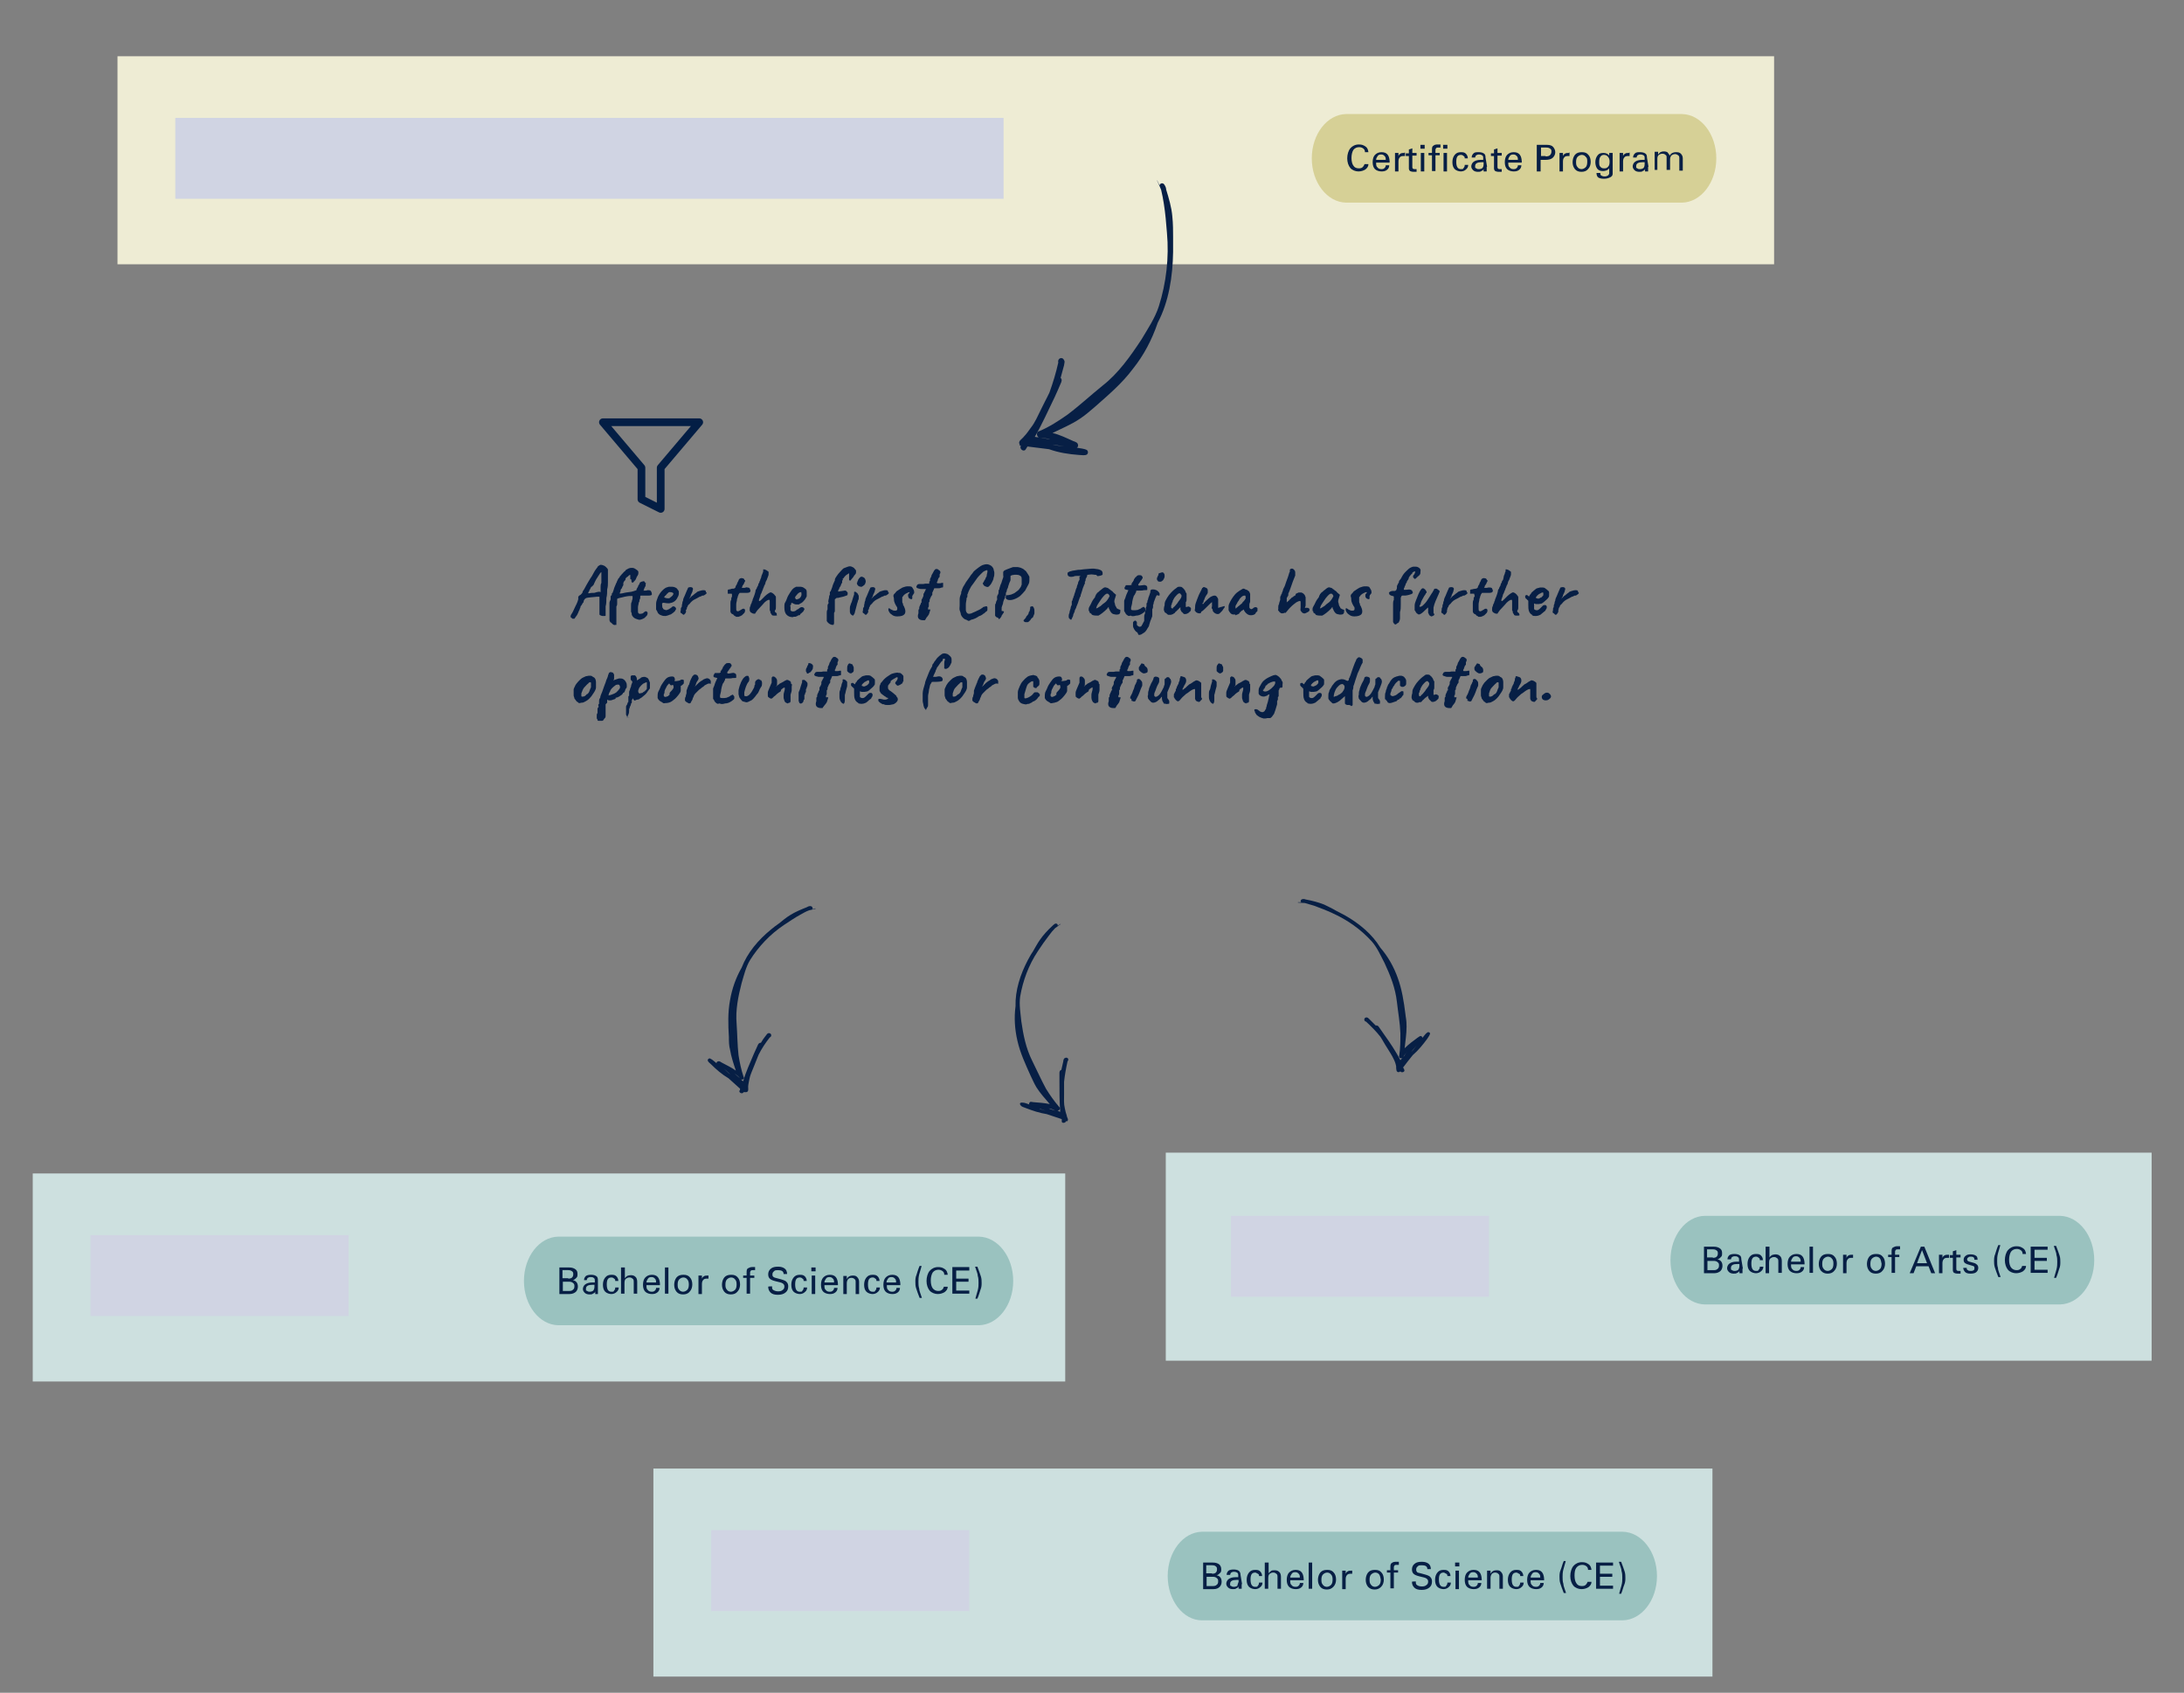 <?xml version="1.0" encoding="UTF-8"?>
<svg id="Ebene_1" data-name="Ebene 1" xmlns="http://www.w3.org/2000/svg" version="1.1" viewBox="0 0 566.9 439.4">
  <rect x="0" y="0" width="566.9" height="439.4" fill="#808080" stroke="none"/>
  <defs>
    <style>
      .cls-1 {
        fill: none;
        stroke: #031e45;
        stroke-linecap: round;
        stroke-linejoin: round;
        stroke-width: 2px;
      }

      .cls-2 {
        fill: #eeecd4;
      }

      .cls-2, .cls-3, .cls-4, .cls-5, .cls-6, .cls-7 {
        stroke-width: 0px;
      }

      .cls-3 {
        fill: #d6d096;
      }

      .cls-4 {
        fill: #071f45;
      }

      .cls-5 {
        fill: #d0d4e3;
      }

      .cls-6 {
        fill: #cde0df;
      }

      .cls-7 {
        fill: #9ac2bf;
      }
    </style>
  </defs>
  <g id="Ebene_1-2" data-name="Ebene 1">
    <rect class="cls-2" x="30.5" y="14.6" width="430" height="54"/>
    <rect class="cls-5" x="45.5" y="30.6" width="215" height="21"/>
    <g>
      <path class="cls-4" d="M148.5,160.5c-.2-.1-.4-.3-.4-.4s0-.4.3-.8.5-1,.9-1.8c.3-.6.5-1,.6-1.3s.2-.6.2-.7v-.6q0-.1.2-.2c0-.1.2-.2.4-.3.2-.2.4-.4.5-.6,0-.3.2-.5.4-.8s.3-.6.6-1.1c.2-.4.6-1,1-1.7.3-.4.6-.9.9-1.5.3-.6.7-1.1,1-1.5,0-.2.3-.3.4-.4.2-.1.3-.2.4-.2.3,0,.6.1.8.2.3.1.5.3.7.5s.4.4.4.6c0,.1,0,.3,0,.6s0,.7,0,1.2c0,.5,0,1,0,1.5s0,1.1-.2,1.8c0,.7,0,1.5-.2,2.2,0,.8,0,1.5-.2,2.2v2.4c0,.1-.2.1-.5.1s-.5,0-.7-.1-.4-.2-.4-.3h0v-.5c0-.3,0-.6,0-1.2v-2.9c0,0-.1,0-.1,0h-.6c-.3,0-.6.1-1,.1s-.7.1-1,.1-.5.1-.6.1-.3.1-.4.2c-.2.2-.3.3-.4.6,0,.2,0,.4-.3.6,0,.2-.2.3-.2.4,0,.1-.2.2-.3.4,0,.1,0,.3-.2.6,0,.3-.3.6-.4,1-.2.4-.3.7-.5.9l-.5.7h-.5ZM153,154c.3-.1.5-.1.7-.1h.5c.3-.1.5-.1.7-.2.2,0,.4-.1.5-.1h.3q0,.1.2.1s0-.2,0-.4c0-.2,0-.5,0-.9,0-.4,0-.7.2-1.1,0-.4,0-.7,0-1.1s0-.6,0-.8,0-.6,0-.9c0,0-.2.1-.4.4-.2.3-.4.6-.7,1.1-.3.4-.5.9-.8,1.5,0,.2-.2.4-.4.6,0,.1-.2.2-.3.2,0,0,0,.1-.2.3,0,.2-.2.4-.3.6,0,.2-.2.4-.3.6,0,0,0,0,0,.2Z"/>
      <path class="cls-4" d="M159.7,162.2c0,.1-.2,0-.4,0-.2-.1-.3-.2-.5-.4,0-.1-.2-.2-.4-.3,0-.1-.2-.3-.2-.6,0-.1,0-.3,0-.5v-.4c0-.1,0-.3,0-.5,0-.3,0-.6,0-.9,0-.3,0-.5,0-.7h0v-.2c0-.1,0-.3,0-.5s0-.4,0-.7c0-.3.2-.6.3-.9,0-.3,0-.5,0-.6,0-.2,0-.4.3-.5,0-.1,0-.2,0-.3,0-.1,0-.2.2-.3.3-.7.4-1.3.6-1.7s.3-.8.5-1.1c0-.2.2-.4.3-.7s.3-.4.4-.5c0-.2.2-.4.4-.6.2-.3.5-.5.7-.8.3-.2.5-.4.6-.6.3-.1.5-.3.8-.4s.5-.1.8-.1.5.1.7.2c.2.1.4.3.6.4.2.2.3.3.3.4v.4c0,.1,0,.3-.2.6s-.3.5-.4.8-.3.5-.5.7-.2.3-.3.3c-.3.1-.4-.1-.4-.5s0-.2-.3-.4c0,0,0-.1,0-.3s0-.3,0-.4c0-.1,0-.2,0-.3s0-.1-.3,0c0,0,0,.1-.2.2,0,.1-.2.2-.4.3,0,.1-.2.2-.3.3s0,.2,0,.2c0,.2-.2.4-.4.6,0,.1-.2.3-.2.4,0,.1,0,.2,0,.2v.2q0,.1,0,.1c0,.2-.2.4-.3.6,0,.1,0,.3-.2.4s0,.2-.2.3h0c0,.3,0,.5-.2.7,0,.2,0,.3,0,.3.2,0,.4-.1.7-.1.3-.1.5-.1.9-.2.5-.1,1-.1,1.4-.2.4-.1.8-.2,1.3-.4,0-.3.2-.6.4-.9,0-.3.3-.5.4-.8,0-.2.2-.4.3-.4.2-.1.4-.2.6-.2.2-.1.4,0,.5.2,0,.1,0,.2.2.2s0,.1,0,.2,0,.2,0,.4-.2.5-.4.9c0,.1,0,.3-.2.5h.6c0,0,.3,0,.4-.1h.4c.3,0,.5.1.6.3s.2.4.2.7,0,.2-.2.3-.4.1-.8.1h-1.8q-.2,0-.2.1s0,.1,0,.3,0,.4-.2.7c0,.3,0,.5-.2.7,0,.4-.2.8-.2,1.2,0,.4,0,.7,0,1s0,.5.2.6c0,.1.3.2.6.1.3,0,.5-.1.7-.3.3-.3.6-.4.7-.3.2.1.3.2.3.4s0,.4-.2.7c-.2.2-.4.4-.6.6-.3.2-.6.3-.9.4-.3.1-.5.1-.8,0-.2-.1-.4-.1-.6-.2-.2-.1-.4-.2-.6-.4-.2-.2-.3-.4-.4-.6,0-.2,0-.5-.2-.8v-1c0-.2,0-.4,0-.7s0-.6.2-.9c0-.3.2-.6.2-.9,0-.3,0-.4,0-.5s0-.1-.2-.1h-.6c-.3,0-.7.1-1.3.2-.2.1-.5.1-.8.2-.3.1-.6.1-.8.2s-.3.1-.3.2c0,0,0,.1,0,.2s0,.2,0,.2c0,.2,0,.3,0,.4,0,.1,0,.2,0,.4s0,.4-.2.7c0,.2,0,.5,0,.7s0,.3,0,.4c0,.1,0,.2,0,.3v.4c0,.1,0,.2,0,.3v.2h0v1.9c0,.2,0,.4,0,.6,0-.2,0-.1,0,0Z"/>
      <path class="cls-4" d="M174,159.5c-.4.2-.8.3-1.2.4-.4,0-.8,0-1.2-.2-.4-.1-.7-.4-.9-.7,0-.2-.2-.4-.4-.8,0-.4,0-.9,0-1.5,0-.6.3-1.2.5-1.8.3-.6.6-1.1,1.1-1.6s.9-.8,1.4-.9c.2-.1.4-.1.5-.1h.7c.3,0,.6.1.8.2.2.1.4.2.5.4.2.2.3.4.4.6,0,.2,0,.4,0,.6,0,.4-.2.8-.5,1.3s-.7.8-1.2,1c-.2.1-.5.1-.8.2-.3,0-.7,0-1.2-.1-.3-.1-.5,0-.6.1s0,.4,0,.7,0,.4.2.6c0,.2.2.3.5.4s.5.1.6,0c0,0,.3-.1.5-.2,0-.1.2-.1.3-.2s.2-.2.3-.2c0-.1.2-.1.2-.2q0-.1.2-.1h.2c0,0,.3.1.4.2,0,.1.2.3.2.4s0,.2-.2.4c0,.2-.3.4-.5.6-.3.2-.5.4-.7.5ZM173.7,155.3c0,0,.2-.1.4-.3.2-.1.3-.3.5-.4,0-.2.2-.3.2-.4s0-.3-.3-.4c-.2-.1-.4-.1-.7-.1s-.2.1-.4.2c0,.1-.3.2-.4.4,0,.1-.3.3-.4.4,0,.1-.2.2-.2.3,0,.1.2.1.3.2.2,0,.3.1.5.1h.5Z"/>
      <path class="cls-4" d="M177.1,159.4c0-.1-.2-.2-.4-.3,0-.1-.2-.3,0-.6,0-.4,0-.7.2-.9s0-.6.2-.9c0-.2,0-.4.2-.8,0-.4.2-.8.4-1.2s.3-.8.5-1.2.3-.7.4-.9c0-.1.3-.2.6-.2s.5.1.6.2c0,.1.2.3,0,.6,0,.3-.2.7-.5,1.3,0,.2,0,.3-.2.5,0,.2-.2.3-.2.4s0,.2,0,.1c0-.1.2-.3.4-.5s.4-.4.6-.5c.2-.2.4-.3.6-.5.2-.1.3-.2.4-.3,0-.1.2-.1.4-.2,0,0,.2-.1.3-.1.3-.1.6-.2,1-.2s.6.1.6.3,0,.2.2.3q0,0,0,.1c0,.1,0,.2-.3.4s-.4.3-.6.3-.3,0-.4.1c0,.1-.3.1-.5.2-.5.3-.9.5-1.3.7s-.8.5-1.2,1c0,.1-.2.2-.3.3s-.2.2-.3.4c0,.1,0,.2-.2.4,0,.2,0,.4-.2.6s0,.3,0,.4c0,.2-.2.4-.2.5-.2.2-.3.3-.4.4,0,0,0,0-.4-.2Z"/>
      <path class="cls-4" d="M191,160c-.2-.1-.4-.1-.5-.3s-.4-.3-.6-.4c-.2-.2-.3-.4-.3-.6s0-.4,0-.6v-.9c0-.2,0-.4,0-.6,0-.3,0-.6.2-.9,0-.3,0-.6.2-.8,0-.2,0-.4,0-.5,0-.2,0-.3-.2-.3h-.9c0,0,0-.1,0-.4s0-.1,0-.1,0-.1,0-.1q0-.1,0-.3c0-.1.2-.2.3-.2s.3,0,.5-.1.5-.1.7-.1.4-.2.5-.3c0-.3.2-.6.4-.9,0-.3.3-.6.4-.9,0-.2.2-.4.3-.5.2-.1.4-.2.7-.1.2,0,.4.1.5.3,0,.1,0,.2.2.2,0,0,0,.1,0,.2s0,.2-.2.4c0,.2-.2.5-.5.9,0,.1,0,.3-.2.5h.6c0,0,.3,0,.5-.1s.3,0,.4,0c.3,0,.5.1.6.2,0,.2.2.4.2.6s0,.3-.2.4c0,.1-.4.2-.7.2h-1.8q-.2,0-.2.1s0,.1-.2.3c0,.2-.2.4-.2.6,0,.2-.2.5-.2.7,0,.4-.2.8-.2,1.3v1.1c0,.3,0,.5.2.6,0,.1.3.1.5,0s.5-.3.7-.4c.2-.2.4-.2.6-.2.2.1.3.2.3.4s0,.4-.2.7c-.2.2-.4.4-.6.6-.3.2-.6.3-.9.4-.2,0-.5,0-.7,0Z"/>
      <path class="cls-4" d="M201.8,159.7c-.2.1-.5.1-.8.1s-.5,0-.7-.2c0-.2-.2-.3-.3-.5,0-.1,0-.4-.2-.7v-.8c0-.3,0-.5,0-.6,0-.5,0-.8,0-1s0-.3-.2-.3-.4.1-.7.3-.6.5-1,1c-.4.4-.8.9-1.3,1.4-.2.3-.4.6-.5.7,0,.2-.2.2-.2.2-.2,0-.4,0-.6-.1-.2-.1-.3-.2-.5-.3,0-.1-.2-.3-.2-.4s0-.2,0-.4,0-.5.2-.8c0-.3.2-.6.3-.8s0-.4.2-.5c0-.3.2-.7.4-1.2s.3-.9.4-1.3c0-.2,0-.4.3-.7,0-.3.3-.6.4-.9,0-.3.2-.6.3-.7,0-.1,0-.3.2-.5,0-.3.2-.5.3-.9,0-.3.2-.6.3-.9s.2-.5.2-.6v-.3c0-.1,0-.2,0-.2h.3s0,0,.3.1.3.2.5.3.3.2.3.3c0,.2,0,.4,0,.6,0,.3-.2.6-.4,1.2,0,.2-.3.5-.4.9,0,.4-.3.7-.4,1,0,.1,0,.2-.2.5,0,.2-.2.5-.3.8s-.2.6-.4.9c0,.3-.2.7-.3,1s-.2.5,0,.6c0,.1.2,0,.5-.3.4-.4.7-.7,1-1s.6-.5.9-.7c.3-.2.5-.3.7-.2,0,0,.3.1.4.2s.4.3.5.5c.2.2.3.3.3.5,0,.2,0,.3,0,.5v.7c0,.3,0,.7,0,1.3,0,.4,0,.7-.2.9s0,.3,0,.4,0,.2.2.2c.2.2.3.3.2.5s.2,0,0,.2Z"/>
      <path class="cls-4" d="M205.8,160.2c-.7,0-1.2-.2-1.6-.6s-.6-1-.6-1.9,0-1,.3-1.5.4-1.1.7-1.6.6-1,.9-1.4c.3-.4.7-.7,1-.8,0-.1.3-.1.4-.1h.9c.2,0,.4.1.5.1.3.1.5.3.8.5s.3.6.3,1.1v.4c0,0,0,.3,0,.4-.2.4-.4.8-.8,1.2-.3.4-.7.6-1.1.8,0,.1-.2.1-.3.1h-.3c-.3,0-.5,0-.7-.1s-.4-.2-.6-.3h-.2c0-.1,0,0,0,0,0,.2,0,.4-.2.6s0,.3,0,.4v.5c0,.2,0,.3,0,.4q0,.1.2.2c.1.1.2.1.3.1h.4c.2-.1.4-.1.6-.3,0-.1.3-.2.5-.3h0c.2-.2.4-.3.4-.3,0,0,0-.1.2-.1q0-.1.2-.1c.2,0,.4,0,.5.1.2.1.3.3.3.4s0,.2-.2.4c0,.2-.2.3-.4.5s-.3.3-.5.4h0s0,0,0,.1h0c0,.2-.2.2-.3.2h-.2c0,.1-.2.2-.5.3-.1.1-.4.1-.7.1ZM206.8,155.6c0,0,.2,0,.3-.1,0,0,.2-.1.3-.1.3-.2.5-.5.6-.8s0-.6,0-.8h0c0-.1,0-.1,0-.1,0,0-.3,0-.5.1s-.3.2-.5.4-.3.4-.5.6l-.2.4h0c0,0,.2,0,.2.1s0,.2,0,.2c.2.1.3.1.4.1Z"/>
      <path class="cls-4" d="M215.9,162.2c0,0-.3-.1-.5-.2s-.4-.3-.5-.4-.2-.2-.3-.4c0-.1,0-.3,0-.4s0-.3,0-.6c0-.3,0-.4,0-.5s0-.3,0-.6c0-.3,0-.6.2-.9,0-.3,0-.5,0-.7v-.2c0-.2,0-.4.2-.6s0-.4,0-.5c0-.5.2-.9.2-1.1s0-.5.2-.7c0-.1,0-.2,0-.3s0-.2,0-.3c0-.1,0-.2.2-.3.3-.7.5-1.3.6-1.7.2-.4.3-.8.5-1.1h0v-.2c0-.3.3-.7.5-1s.5-.7.8-1,.6-.7,1-1c.3-.1.5-.2.8-.3s.5-.2.8-.2.5.1.7.2c.2.1.4.2.5.4.2.2.3.3.4.5,0,.2,0,.3,0,.4,0,.2,0,.4-.3.7s-.3.5-.5.7-.3.4-.5.6c0,.2-.2.2-.3.2s-.2-.1-.2-.2,0-.2,0-.4,0-.1,0-.2,0-.1,0-.1c0-.1,0-.2,0-.3,0-.2,0-.3,0-.4s0-.2,0-.2c0-.1,0-.1-.2,0,0,.1-.2.1-.3.2,0,.1-.2.1-.3.2,0,.1-.2.2-.3.3s-.2.3-.3.4q0,.1-.2.2t0,.2c0,.1,0,.2-.2.3,0,.1,0,.2,0,.2q0,.1,0,.2h0v.2c-.2.1-.2.3-.3.5,0,.1,0,.2-.2.4,0,.1,0,.2-.2.3h0c0,.3-.2.5-.3.7s0,.2,0,.3,0,.1.3,0c.2,0,.5-.1.7-.1s.5-.1.6-.1h.3c0,0,0,.1.2.1,0,.1.2.2.3.4s0,.3,0,.5,0,.2-.3.3-.5.2-.9.3c-.3.1-.6.1-.9.2-.2.1-.4.1-.6.1s-.3.1-.4.2c0,.1-.2.1-.2.2s0,.2,0,.3h0v.2q0,.1,0,.3c0,.1,0,.3,0,.5s0,.4,0,.6,0,.4,0,.6v.5c0,.1,0,.2-.2.5,0,.2,0,.4,0,.6h0v2.1c-.1.2-.1.3-.1.4,0-.1,0,0,0,0ZM221.5,159.8c-.2,0-.4-.1-.6-.3s-.3-.5-.3-.8,0-.5,0-.8c0-.2,0-.5.2-.9,0-.2.2-.5.3-.8s.2-.7.3-1,.2-.6.3-.9c0-.2,0-.4,0-.4q0-.1,0-.2c0,0,0-.1.2-.1s.3.1.4.2c.2.1.3.3.4.4,0,.2.2.3.2.5v.3c0,.1,0,.2,0,.3,0,.1,0,.3-.2.6,0,.3-.2.6-.3,1.1s-.3,1.1-.5,1.9c0,.3-.2.5-.3.7,0,0-.1.2-.3.2ZM222.5,151.3c0-.1,0-.3.2-.6,0-.3.3-.5.4-.7.2-.2.3-.3.5-.3h.2q0,0,.2.1c.3.1.5.3.6.6s.2.6,0,1c0,.3-.4.6-.9.9h-.3c-.2,0-.4-.1-.6-.2,0-.1-.3-.3-.3-.4s-.1-.3-.1-.4Z"/>
      <path class="cls-4" d="M224.4,159.4c0-.1-.2-.2-.4-.3,0-.1-.2-.3,0-.6,0-.4,0-.7.2-.9s0-.6.2-.9c0-.2,0-.4.2-.8,0-.4.2-.8.4-1.2s.3-.8.5-1.2.3-.7.4-.9c0-.1.3-.2.6-.2s.5.1.6.2c0,.1.2.3,0,.6,0,.3-.2.7-.5,1.3,0,.2,0,.3-.2.5,0,.2-.2.3-.2.4s0,.2,0,.1c0-.1.2-.3.4-.5s.4-.4.6-.5c.2-.2.4-.3.6-.5.2-.1.3-.2.4-.3,0-.1.2-.1.4-.2,0,0,.2-.1.3-.1.3-.1.6-.2,1-.2s.6.1.6.3,0,.2.2.3q0,0,0,.1c0,.1,0,.2-.3.4s-.4.3-.6.3-.3,0-.4.1c0,.1-.3.1-.5.2-.5.3-.9.5-1.3.7s-.8.5-1.2,1c0,.1-.2.2-.3.3s-.2.2-.3.4c0,.1,0,.2-.2.4,0,.2,0,.4-.2.6s0,.3,0,.4c0,.2-.2.4-.2.5-.2.2-.3.3-.4.4,0,0-.2,0-.4-.2Z"/>
      <path class="cls-4" d="M232.8,160c-.4,0-.8-.1-1.1-.3-.3-.2-.6-.4-.8-.7-.2-.3-.3-.5-.3-.8s0-.2,0-.2,0-.1.2-.1,0,0,.2.1c0,.1.2.1.3.2.2.1.4.2.7.3h.6c.2-.1.3-.2.3-.3s0-.2,0-.3c0-.2,0-.3-.2-.5-.3-.5-.5-.9-.6-1.3s0-.9-.2-1.3c0-.2,0-.4.2-.6.2-.2.4-.4.6-.7.3-.2.6-.4.9-.6.3-.2.6-.4,1-.5.3-.1.6-.2.8-.2h.7c.3,0,.4.1.5.1.2.1.3.4.5.7s.2.6.2.8,0,.2-.2.4c0,.1-.2.3-.3.5,0,.1,0,.2,0,.3s0,.2,0,.3c0,.2-.2.3-.4.2s-.4-.1-.5-.3-.2-.4-.2-.6,0-.4.2-.5c0-.1.2-.2.2-.3h0c0-.1,0-.1,0-.1,0,0-.2,0-.4.1s-.4.2-.6.3c-.2.1-.4.3-.6.5,0,.1-.2.3-.3.4,0,.2,0,.3,0,.5s0,.4,0,.6c0,.2,0,.4.2.6,0,0,0,.1,0,.2,0,.1,0,.2.2.4.5,1,.5,1.7.2,2.1s-.9.6-1.8.6Z"/>
      <path class="cls-4" d="M239.6,161c-.6,0-1-.2-1.2-.5s-.2-.8,0-1.3c0-.2,0-.5,0-.7s0-.3.2-.4v-.2c0-.2,0-.4.2-.7,0-.1,0-.2.2-.4,0-.1,0-.2,0-.2s0-.1.2-.2q0-.1,0-.2c0-.1,0-.2,0-.4s.2-.4.3-.6c0-.2.2-.4.2-.5,0,0,0-.1,0-.3s0-.3.2-.5c0-.2.2-.4.3-.6,0-.2,0-.3.2-.3q0-.1-.2-.1h-.7c-.4,0-.7,0-.9-.1-.2,0-.4-.1-.6-.2-.2-.2-.2-.4,0-.6,0-.2.3-.4.6-.4h.8c.2,0,.4,0,.8-.1h1c0-.1,0-.4,0-.4,0-.2.2-.3.2-.3,0-.1,0-.1,0-.2s0-.2,0-.3c.2-.4.4-.7.4-1,.2-.3.3-.5.4-.7s.2-.3.2-.4c.2-.3.4-.5.6-.5s.4,0,.6.2c0,.1.2.1.3.2,0,.1.2.2.2.4s0,.3-.2.6c0,.1,0,.1,0,.3,0,.1,0,.2,0,.3,0,.1-.2.2-.3.4s-.2.4-.2.6c0,.2-.2.3-.2.4s0,.1,0,.1c0,.1,0,.2.2.2h.6c.2,0,.4-.1.5-.1h.3c0,.1,0,.2,0,.4s0,.3,0,.5,0,.3-.2.3-.2,0-.4.1-.4.1-.7.1h-1c0,.1-.3.7-.3.7,0,.2-.2.3-.2.4,0,.1,0,.2,0,.2,0,.1,0,.2,0,.3,0,.2-.2.3-.3.5s-.2.5-.4.9q0,0,0,.1c0,.2,0,.3,0,.3s0,.1-.2.3q0,.1,0,.2c0,0,0,.2,0,.2,0,.1,0,.2,0,.4s0,.4-.2.5v.4q0,.1,0,.1h.5c.2-.1,0,.4-.3,1.3-.2.3-.4.6-.6.8-.3.6-.4.7-.5.7Z"/>
      <path class="cls-4" d="M251.3,161.1c-.2-.1-.4-.2-.7-.3-.3-.1-.5-.3-.7-.5s-.4-.5-.5-.8c0-.4-.2-.7-.3-1.1s0-.8,0-1.2c0-.7,0-1.2,0-1.7s.2-1,.4-1.5c0,0,0-.1,0-.3,0-.2.2-.4.2-.6,0-.2.2-.4.2-.5,0-.2.3-.5.5-.9s.4-.7.7-1.1c.4-.5.7-1,.9-1.3.3-.3.5-.6.7-.9.2-.2.5-.5.8-.7s.6-.5,1.1-.8c.3-.2.6-.3,1.1-.4s.9,0,1.3.2c.4.2.7.5.9,1,0,.3.2.6.2,1s0,.8-.2,1.3c0,.4-.3.9-.5,1.3s-.5.7-.7.9-.4.2-.7.1c-.3-.1-.5-.2-.7-.4,0-.2-.2-.3-.2-.4,0,0,0-.1,0-.1,0-.1.2-.2.3-.5s.3-.4.4-.7c0-.2.2-.4.3-.6,0-.5.2-.9.2-1.1s0-.3,0-.4q0-.1-.2-.1c0,0-.3.1-.5.2-.3.1-.6.4-1,.8-.4.4-.8.8-1.2,1.4-.5.7-.9,1.3-1.3,1.8-.3.5-.6,1.1-.8,1.6,0,.1,0,.2-.2.5,0,.1,0,.2,0,.4s0,.4-.2.5c0,.6-.2,1.1-.2,1.7s0,1,0,1.4.2.7.4.9c.2.1.4.2.6.1.3,0,.5-.1.9-.3.3-.1.7-.3,1.1-.5.3-.1.6-.3.8-.4.3-.2.4-.3.6-.4,0-.1.2-.2.4-.2.2-.1.3-.1.4-.1.2-.1.3,0,.4.2,0,.2,0,.4,0,.6s0,.4-.4.6c-.3.3-.5.5-.8.6,0,.1-.2.2-.4.3-.2.1-.3.2-.5.2-.3.2-.6.4-1,.6s-.8.3-1.2.4c-.3.3-.6.3-1,.2Z"/>
      <path class="cls-4" d="M259.2,160.4c0,0-.2,0-.3-.1-.2-.1-.3-.1-.4-.2,0-.1-.2-.2-.2-.3,0-.2,0-.3,0-.4v-.4c0-.1,0-.3,0-.4,0-.1,0-.3,0-.5,0-.2,0-.3,0-.4s0-.3,0-.5,0-.4.2-.6c0-.4.2-.7.3-.9s0-.3,0-.4v-.3c0-.1,0-.3.2-.6s.2-.5.2-.8c0-.3,0-.5.2-.6h0v-.2c.2-.6.3-1.1.5-1.4.2-.7.4-1.2.5-1.5s0-.5,0-.6,0-.3,0-.4c0-.2,0-.3,0-.4q0-.1.2-.3s0-.1.3-.2c.2-.1.4-.2.7-.3s.5-.2.8-.3.5-.2.6-.2h1.2c.3.1.7.1,1,.3.3.1.6.3.9.6.2.1.3.3.5.6s.4.6.6,1v.8c0,.4,0,.8-.3,1.3s-.5,1-.8,1.5c-.4.5-.8.9-1.3,1.4-.5.4-1.1.7-1.7.9-.6.2-1.1.2-1.5.1-.3-.1-.4-.2-.5-.4s0-.4,0-.5,0-.3,0-.3h.5c.2,0,.5-.1,1-.2,0-.1.3-.1.4-.2.2-.1.3-.1.4-.2.3-.2.5-.4.8-.6s.5-.6.8-1c0-.2.2-.4.2-.6s0-.4,0-.7v-.6c0-.3,0-.6-.2-.8s-.6-.4-1.1-.4h-.6c-.2,0-.4.1-.6.1-.2.1-.3.1-.4.2q0,0,0,.1c0,.1,0,.2,0,.3,0,.1,0,.3,0,.6s-.2.5-.3.8-.2.6-.3.9c0,.3-.2.6-.3.8s0,.5-.3.9c0,.1,0,.2,0,.3,0,.2,0,.3-.2.5,0,.2,0,.5-.2.8s-.2.6-.3.8c0,.5-.3.9-.4,1.4,0,.5,0,.8,0,.9.4,0,.6.1.6.2s-.2.5-.6,1c0,.3-.3.5-.4.7,0,.1-.3.2-.4.2,0-.3-.1-.3-.2-.3Z"/>
      <path class="cls-4" d="M266.3,161.5c0,0-.3,0-.4-.1,0-.1-.2-.1-.2-.2s0-.2,0-.2q0-.1.2-.2c0-.1.3-.3.4-.5,0-.2.2-.4.4-.6s.2-.3.3-.5c0-.1,0-.3.2-.5s0-.4.2-.6v-.3q0-.1,0-.2c0-.1.2-.2.4-.2,0-.1.3,0,.4.1,0,.1.3.4.3.9v.8c0,.2-.2.5-.3.8,0,.1,0,.2-.3.4s-.3.4-.5.6l-.3.3h0s0,.1-.2.1q0,.1-.2.1c-.1,0-.3,0-.5,0Z"/>
      <path class="cls-4" d="M278.4,149.7c-.5.1-.9,0-1.1-.2-.2-.2-.2-.4-.2-.6s0-.3.3-.4c0-.1.4-.2.8-.3,0,0,.3-.1.5-.1s.4-.1.6-.1c.4-.1.8-.1,1-.1.3,0,.6-.1.8-.1.3,0,.7-.1,1.1-.1s.8-.1,1.3-.1h.4c.2,0,.5.1.7.1.3,0,.5.1.6.1.3.1.5.2.7.3.2.2.3.4.3.6v.4c0,.1,0,.1-.2.2-.3.1-.5.2-.7.2s-.4.1-.5,0,0-.1-.2-.2c0-.1-.2-.1-.4-.1s-.5-.1-.9-.1-.7.1-.9.1c-.3,0-.4,0-.4.1h-1.1c0,.1-.9.2-.9.2h-.5c-.2,0-.5,0-.7.1s-.3.1-.4.1ZM278.2,160.9c-.2,0-.4-.1-.6-.3-.2-.2-.2-.4-.2-.6s0-.5.2-.9c0-.4.2-.8.3-1.2,0-.4.2-.7.3-.9,0-.2,0-.4,0-.5,0-.2,0-.3,0-.3,0-.1,0-.2.2-.4,0-.2,0-.4.2-.6,0-.1,0-.3.2-.6,0-.3.2-.6.3-1s.2-.8.4-1.1c0-.4.2-.7.3-1s0-.5.2-.6c0-.2.2-.3.2-.4s0-.2,0-.3q0-.1,0-.2v-.2q0-.1,0-.2h.2c0-.1,0-.1,0-.2v-.6h1.8c0,.2,0,.3,0,.6,0,.2-.2.5-.4.9,0,.3,0,.5-.2.7,0,.2,0,.3,0,.4,0,0,0,.2-.2.4,0,.2-.2.5-.3.8s-.2.7-.3,1-.2.6-.3.9c0,.2,0,.4-.2.5,0,.2-.2.5-.3.9s-.3.9-.6,1.6c0,.2-.2.5-.4.9,0,.4-.3.8-.4,1.1,0,.5-.3.8-.4,1.1,0,.2-.2.3-.4.3,0,.2,0,0,0,0Z"/>
      <path class="cls-4" d="M283.4,159.5c0-.1-.2-.2-.3-.3-.2-.1-.3-.2-.3-.2q0-.1,0-.2c0-.1,0-.2-.2-.2,0-.1,0-.3,0-.6,0-.3.3-.7.5-1.1.2-.4.4-.9.7-1.3,0-.1.2-.2.3-.4s.2-.3.2-.3q0-.1,0-.1c0,0,0-.1,0-.1l.2-.3c0-.1,0-.2.2-.3,0-.2.3-.3.5-.5s.4-.4.6-.5c.2-.2.4-.3.5-.4.3-.2.5-.3.8-.2s.5.1.7.3c0,0,0,.1.3.2,0,.1.3.2.5.4.2.1.3.3.4.4l.7.6-.3,1c-.2.5-.2.9,0,1.3,0,.4.2.7.4,1,0,.1,0,.2.3.3,0,.1.2.1.4.2,0,0,.2.1.3.1,0,.1,0,.2,0,.3,0,.3,0,.5-.2.7,0,.1-.2.2-.4.2-.4.1-.8,0-1.2-.1s-.7-.5-1-1.1c0-.1,0-.2-.2-.4,0-.2,0-.3,0-.4q0,.1-.2.2c0,.1-.2.2-.2.3-.9.9-1.7,1.5-2.3,1.8-.8,0-1.3,0-1.8-.3ZM284.9,157.8c.2-.1.4-.3.8-.5.4-.4.8-.7,1.1-.9s.6-.6.8-.9l.4-.7c0-.3-.2-.5-.3-.6s-.2-.1-.3-.1c-.2,0-.4.1-.6.3-.2.2-.5.5-.8.9s-.6.9-1,1.5-.3.7-.5,1.2c0-.1.2-.1.4-.2Z"/>
      <path class="cls-4" d="M293,159.9c0,0-.3-.1-.5-.3-.2-.1-.3-.3-.4-.5s-.2-.3-.3-.5c0,0,0-.1,0-.2,0,0,0-.2,0-.5v-1c0-.4,0-.7,0-.9,0-.2.2-.5.3-.8s.2-.7.3-.9l.5-1.1-.8-.2c0,0-.2-.1-.2-.2q0-.1,0-.2c0-.1,0-.2.2-.4,0-.2.2-.3.2-.3h1.2c0,0,0-.1.2-.1s0-.1,0-.2c0-.1,0-.2.2-.3,0-.1,0-.2.2-.3,0-.2.2-.3.2-.4,0-.1,0-.3.3-.5,0-.1,0-.2.2-.3s.2-.2.3-.3.3-.2.6-.2.5,0,.7.2c0,.1.2.2.2.4s0,.3-.2.4c0,.2-.2.4-.4.6,0,.2-.3.4-.4.6-.2.3-.2.4,0,.5,0,0,.5,0,1.1-.1.4-.1.6,0,.8.1s.3.3.3.5c0,.3,0,.5,0,.6s-.4.1-.9.1c-.3.1-.6.1-.8.1h-1c0,0-.2.1-.2.1,0,.1,0,.1,0,.2,0,.1,0,.2-.2.4,0,.2-.2.4-.4.7-.2.5-.3,1-.4,1.5,0,.5-.2,1-.3,1.5v.5c0,.1.2.2.5.2h.6c.3,0,.5-.1.7-.1,0-.1.3-.1.4-.2.2-.1.3-.1.4-.2,0-.1.3-.2.5-.3,0-.1.2-.1.3,0,0,0,.2.3.3.4,0,.2,0,.3,0,.5s-.3.4-.7.7c-.6.4-1.1.6-1.7.6-.7.2-1.1.2-1.4,0Z"/>
      <path class="cls-4" d="M295.3,164.2c-.3-.1-.6-.4-.8-.7-.2-.3-.4-.7-.4-1,0-.4,0-.7,0-.9,0-.2.2-.3.3-.4s.2-.1.3-.1,0,0,.2.1c0,.1.2.2.2.3,0,.1,0,.2,0,.3s0,.2,0,.4c0,.1.2.2.3.3,0,.1.2.1.4.2.2,0,.4-.1.5-.2,0-.2.3-.4.4-.8.2-.3.3-.5.3-.6s0-.3,0-.5,0-.3,0-.5c0-.2,0-.5.2-.8,0-.3,0-.6.2-1,0-.3,0-.7.2-.9,0-.2,0-.3,0-.5s0-.4.2-.5c0-.2,0-.5.2-.8,0-.3.2-.7.3-1s.2-.6.3-.9c0-.1,0-.2,0-.3s0-.2.2-.3c0-.1.3-.1.5-.1s.4,0,.6.1c.4.1.6.3.8.5s.2.3.3.5c0,.2,0,.3,0,.4q0,.1-.2.1h-.2s0-.1-.2-.1-.2.1-.3.3-.2.4-.3.7-.2.5-.3.8,0,.5-.2.7c0,0,0,.1,0,.4,0,.2,0,.5-.2.7,0,.2,0,.4,0,.5,0,.3,0,.4,0,.6s0,.3,0,.4c0,.3,0,.5-.2.8,0,.2-.2.5-.3.8s-.2.6-.3,1c0,.3-.3.7-.5,1-.2.4-.5.8-.8,1s-.6.4-.8.5-.4.1-.6.1-.2-.5-.4-.6ZM300.6,150.8c-.2-.1-.3-.3-.3-.5s0-.4.2-.6c0-.1,0-.3.2-.4,0-.1,0-.3,0-.4.3-.2.6-.2.8-.3s.5,0,.6.2c.2.2.2.5.2.8s-.2.7-.4,1c-.2.2-.5.4-.7.4-.3,0-.5,0-.7-.2Z"/>
      <path class="cls-4" d="M303.9,159.6h-.4c-.2,0-.3,0-.4-.1,0,0-.2-.1-.2-.1q0-.1,0-.1c-.3-.2-.5-.3-.6-.4,0-.2-.2-.4-.2-.6s0-.6.2-1.2c0-.4,0-.8.3-1.3.2-.4.5-.9.8-1.3.3-.4.7-.8,1-1.1s.7-.6,1-.8c.2-.2.4-.3.7-.3s.6,0,.8.2c0,.1.3.2.4.4.2.2.3.4.4.6,0,.2.2.4.3.6,0,.1,0,.3,0,.4s0,.2,0,.4v.7c0,.2,0,.5-.2.7,0,.2,0,.5,0,.7s0,.4,0,.5.2.1.4,0,.3-.1.5,0,.3.2.4.3,0,.3,0,.6c0,.2-.2.3-.4.5s-.3.3-.6.4c-.2.1-.4.1-.6.1s-.3-.1-.4-.2c0-.1-.3-.3-.4-.4s-.2-.4-.3-.6v-.6c0,0-.6.6-.6.6l-.5.5c-.2.1-.3.3-.3.3,0,.1-.2.2-.4.3,0,.1-.4.2-.7.3ZM304.4,157.8c.2-.1.4-.3.6-.5s.3-.4.5-.6.3-.5.5-.7c.2-.3.4-.5.5-.7s.2-.4.2-.6c0-.1,0-.3-.2-.4,0-.2-.2-.2-.3-.3-.2,0-.4.1-.6.3s-.5.5-.8.9c0,.1,0,.2-.2.3,0,.1,0,.3-.2.4,0,.1,0,.2,0,.2,0,.1,0,.2-.2.4,0,.2,0,.4-.2.6,0,.2,0,.3,0,.4v.2c0,.1,0,.1.2.2s.2,0,.4-.1Z"/>
      <path class="cls-4" d="M311.2,159.2c0,0-.2,0-.4-.1s-.3-.2-.4-.2c0-.1,0-.2-.2-.3s0-.4,0-.7,0-.9.2-1.4c.2-.5.4-1.2.8-2.1l.8-1.6c0-.1,0-.2.2-.2,0-.1,0-.1.2-.2h.2c0,0,.3.1.5.2s.4.3.4.6,0,.4,0,.6c0,.2-.2.5-.5.9,0,.1-.2.3-.3.6,0,.2-.2.5-.3.7,0,0,0,.1,0,.2,0,.1,0,.2-.2.3s0,.2,0,.2v.2c0,0,.7-.8.7-.8.6-.6,1.1-1,1.4-1.2.4-.2.7-.3,1-.3s.5.2.7.5c0,.1.2.3.2.4s0,.3,0,.5v1.8c.2-.1.4-.1.6-.2,0,0,.3-.1.4-.1s.2-.1.3-.1.2,0,.4-.1c0,.2,0,.4-.2.6s-.3.5-.5.7-.4.4-.6.6-.4.2-.6.2-.4-.1-.6-.2c-.2-.1-.4-.3-.6-.6,0-.2,0-.4-.2-.6s0-.4,0-.7v-1h0c0,0-.2.1-.5.4s-.5.5-.8.8c-.6.6-1.1,1.1-1.5,1.3,0,.3-.2.4-.3.4Z"/>
      <path class="cls-4" d="M320.2,159.5c-.2,0-.3,0-.5-.1s-.4-.3-.5-.5c-.2-.2-.2-.4-.3-.5,0-.3,0-.6,0-1,0-.4.2-.8.4-1.2s.5-.9.8-1.3c.3-.4.6-.8,1-1.1s.8-.6,1.2-.8c.2-.1.3-.2.4-.2h.2c0,0,.2.1.4.2.2.1.4.1.5.2s.3.2.5.4c0,.2.2.4.2.6s0,.4,0,.6c0,.3,0,.5,0,.6s0,.2,0,.2c0,.1,0,.2,0,.2,0,.1,0,.2,0,.3,0,.3-.2.5-.2.8v.7c0,.3.2.4.4.5s.4-.1.7-.3c0-.1.3-.2.5-.2s.3,0,.3.1q0,.1.2.1c0,0,0,.1,0,.2s0,.3,0,.4c0,.2,0,.3-.2.4-.2.2-.3.3-.3.4,0,.1-.2.2-.3.3-.2.1-.5.2-.9.2s-.6-.1-.8-.2-.4-.3-.6-.5c-.2-.2-.3-.4-.4-.6v-.2c0,0-.7.4-.7.4,0,.1-.2.2-.3.3q0,.1-.2.2c0,.1,0,.1,0,.1h0c0,.1,0,.1-.2.1,0,.1,0,.1-.3.2s-.4.2-.6.2c.2-.2,0-.2-.1-.2ZM320.9,157.8c.2-.1.3-.2.5-.4.2-.1.4-.3.5-.4.2-.1.3-.3.4-.3q0-.1.2-.2c0-.1,0-.2.2-.3.3-.3.5-.6.6-.8s0-.4,0-.6c0-.1,0-.2-.2-.2s-.2,0-.5.1c-.2.1-.3.2-.5.4s-.4.4-.5.7c-.2.3-.4.5-.5.8-.2.3-.3.5-.4.7,0,.2,0,.4,0,.5s0,.1,0,.2c0-.1.2-.1.3-.2Z"/>
      <path class="cls-4" d="M332.7,159.2c0,0-.2,0-.3-.1s-.2-.2-.3-.2c0-.2-.2-.3-.3-.4s0-.2,0-.4v-.5c0-.2,0-.5.2-.8,0-.3.2-.7.3-1.1,0-.2,0-.3,0-.5s0-.4.2-.6c0-.2,0-.3.2-.4,0-.3.2-.6.3-.9,0-.3.2-.6.4-1s.3-.9.5-1.4c.3-.8.5-1.3.6-1.7s.2-.7.3-.8c0-.2,0-.3,0-.4s0-.2.2-.3c0-.1.3-.1.4-.1.2,0,.3.1.5.3s.3.4.3.7,0,.5,0,.8c-.2.5-.4,1-.6,1.5-.2.6-.4,1.1-.6,1.7-.2.6-.4,1.1-.6,1.5,0,.1,0,.2,0,.3,0,.2,0,.3-.2.4,0,.1,0,.2-.2.4,0,.1,0,.2,0,.3,0,.1,0,.3,0,.4s0,.1,0,.2c0,.1,0,.2,0,.3,0-.1.2-.2.3-.3s.3-.2.4-.4c.2-.2.4-.3.5-.5.2-.1.3-.2.5-.3,0-.1.3-.2.6-.4h0c0-.2,0-.2,0-.2h0c0-.1,0-.2.2-.2,0-.1.2-.1.4-.2,0-.1.3-.1.4-.1h.4c.2,0,.3.1.5.2.2.1.3.3.5.5,0,.2.2.4.2.6v.9c0,.1,0,.3,0,.6s0,.5,0,.6l-.2.6h.2c0-.1.3,0,.6,0s0,.1.2.1q0,.1.2.1c0,.1,0,.2,0,.4s-.2.3-.3.4c-.3.2-.6.3-.8.4s-.5,0-.7-.1c-.2-.2-.4-.4-.5-.6s0-.5,0-.9c0-.6,0-1,0-1.2s0-.4-.2-.4c-.2,0-.4.1-.6.2-.3.1-.5.3-.9.6s-.6.5-.9.8c-.3.3-.6.6-.8.9-.2.2-.3.4-.5.6-.2-.1-.4,0-.6.1Z"/>
      <path class="cls-4" d="M341.5,159.5c0-.1-.2-.2-.3-.3-.2-.1-.3-.2-.3-.2q0-.1,0-.2c0-.1,0-.2-.2-.2,0-.1,0-.3,0-.6,0-.3.3-.7.5-1.1.2-.4.4-.9.7-1.3,0-.1.2-.2.3-.4s.2-.3.2-.3q0-.1,0-.1c0,0,0-.1,0-.1l.2-.3c0-.1,0-.2.2-.3,0-.2.3-.3.5-.5s.4-.4.6-.5c.2-.2.4-.3.5-.4.3-.2.5-.3.8-.2s.5.1.7.3c0,0,0,.1.3.2,0,.1.3.2.5.4.2.1.3.3.4.4l.7.6-.3,1c-.2.5-.2.9,0,1.3,0,.4.2.7.4,1,0,.1,0,.2.3.3,0,.1.2.1.4.2,0,0,.2.1.3.1,0,.1,0,.2,0,.3,0,.3,0,.5-.2.7,0,.1-.2.2-.4.2-.4.1-.8,0-1.2-.1s-.7-.5-1-1.1c0-.1,0-.2-.2-.4,0-.2,0-.3,0-.4q0,.1-.2.2c0,.1-.2.2-.2.3-.9.9-1.7,1.5-2.3,1.8-.8,0-1.4,0-1.8-.3ZM343,157.8c.2-.1.4-.3.8-.5.4-.4.8-.7,1.1-.9s.6-.6.8-.9l.4-.7c0-.3-.2-.5-.3-.6s-.2-.1-.3-.1c-.2,0-.4.1-.6.3-.2.2-.5.5-.8.9s-.6.9-1,1.5-.3.7-.5,1.2c0-.1.2-.1.4-.2Z"/>
      <path class="cls-4" d="M351.5,160c-.4,0-.8-.1-1.1-.3-.3-.2-.6-.4-.8-.7-.2-.3-.3-.5-.3-.8s0-.2,0-.2c0-.1,0-.1.2-.1s0,0,.2.1.2.1.3.2c.2.1.4.2.7.3h.6c.2-.1.3-.2.3-.3s0-.2,0-.3c0-.2,0-.3-.2-.5-.3-.5-.5-.9-.6-1.3s0-.9-.2-1.3c0-.2,0-.4.2-.6.2-.2.4-.4.6-.7.3-.2.6-.4.9-.6.3-.2.6-.4,1-.5.3-.1.6-.2.8-.2h.7c.2,0,.4.1.5.1.2.1.3.4.5.7s.2.6.2.8,0,.2-.2.4-.2.3-.3.5c0,.1,0,.2,0,.3s0,.2,0,.3c0,.2-.2.3-.4.2s-.4-.1-.5-.3c-.2-.2-.2-.4-.2-.6s0-.4.2-.5c0-.1.2-.2.2-.3h0c0-.1-.1-.1-.1-.1,0,0-.2,0-.4.1s-.4.2-.6.3c-.2.1-.4.3-.6.5,0,.1-.2.3-.3.4,0,.2,0,.3,0,.5s0,.4,0,.6,0,.4.2.6c0,0,0,.1,0,.2,0,.1,0,.2.2.4.5,1,.5,1.7.2,2.1s-1,.6-1.8.6Z"/>
      <path class="cls-4" d="M362.3,162.1c-.2,0-.4-.1-.5-.3s-.2-.3-.2-.3c0-.1,0-.2,0-.2s0-.1,0-.2v-.4c0-.1,0-.5,0-1,0-.5,0-.9,0-1.3s0-.6,0-.9,0-.5,0-.8c0-.3,0-.6.2-1,0-.4,0-.7,0-.8s-.2-.2-.3-.2c-.2,0-.4-.1-.6-.2-.2-.1-.3-.2-.3-.4,0-.1-.2-.2,0-.3,0-.1.2-.2.4-.3s.4-.1.6-.1h.5c0,0,.2-.1.3-.2,0-.1.2-.3.2-.6s0-.3,0-.4c0-.2.2-.4.3-.7,0-.1.2-.2.2-.3,0-.2,0-.4.3-.7s.4-.7.8-1.3c.4-.6.9-1,1.3-1.4.4-.4.9-.6,1.3-.7h.7c.3,0,.5.1.7.2.2.1.4.3.5.5s0,.4,0,.7c0,.3,0,.5-.2.7,0,.1-.2.2-.4.4s-.4.3-.5.5c-.2.1-.3.2-.3.2,0,0-.2-.1-.3-.2,0-.1-.2-.2-.2-.2,0-.2,0-.3,0-.4,0-.1.2-.3.3-.4,0-.2.2-.3.2-.4v-.2s0-.1,0-.3l.2.2c0-.1-.2-.1-.2-.1,0,0-.2,0-.3.1-.2.1-.4.2-.4.3,0,.1,0,.2-.2.3-.3.3-.5.6-.7.9,0,.4-.3.7-.5,1,0,.1,0,.3-.3.6,0,.3-.2.5-.3.8,0,.2-.2.4-.2.5,0,.1,0,.2,0,.2q0,.1,0,.1h.5c.6-.1,1.1-.1,1.3,0s.4.2.4.4c.2.3.2.5-.2.7-.3.1-.8.3-1.6.4h-.8q0,0-.2.1c-.1.1,0,.2-.2.4,0,.1,0,.3,0,.4,0,.1,0,.3,0,.5,0,.2,0,.3,0,.5s0,.3,0,.4c0,.7,0,1.4-.2,2,0,.6,0,1.1,0,1.6,0,.4-.2.8-.3,1,0,.1-.2.2-.4.3-.3.3-.4.3-.5.3Z"/>
      <path class="cls-4" d="M371.7,160c0,.1-.2,0-.4-.1s-.3-.2-.4-.4c0-.2-.2-.3-.2-.5s0-.4,0-.7v-.5c0-.1,0-.1-.2,0,0,.1-.3.3-.6.6-.3.3-.6.6-.9.8s-.5.3-.7.3-.2-.1-.4-.2-.3-.3-.4-.4c0-.2-.2-.3-.3-.5,0-.3,0-.7,0-1.2,0-.5.2-1,.4-1.5s.4-1,.6-1.5.4-.8.6-1.1c.2-.3.4-.4.5-.4.2,0,.4.1.6.3s.3.4.4.6c0,.1,0,.2,0,.2,0,.1,0,.1-.2.2,0,.2-.2.4-.4.7s-.3.6-.5.9c-.2.3-.3.6-.4.9,0,.3-.2.5-.3.7s0,.3,0,.3c.2,0,.3,0,.5-.1s.3-.2.6-.5.5-.5.7-.8.4-.6.6-.9c.2-.3.3-.5.5-.8s.3-.5.4-.6c.2-.3.3-.6.4-.7,0-.2.2-.3.3-.3h.4c0,0,.2.1.3.2,0,.1.2.1.3.2,0,.1.2.2.2.2,0,.1,0,.3-.2.6,0,.2-.2.4-.2.5-.2.5-.5,1.1-.7,1.6s-.4,1.1-.5,1.6v.6c0,.2,0,.4,0,.5s0,.2,0,.3c0,.1,0,.2.2.2,0,.1,0,.2,0,.3,0,.1-.3.2-.4.3-.3.1-.4.1-.4.1Z"/>
      <path class="cls-4" d="M374.6,159.4c0-.1-.2-.2-.4-.3,0-.1-.2-.3,0-.6,0-.4,0-.7.2-.9,0-.3,0-.6.2-.9,0-.2,0-.4.2-.8,0-.4.2-.8.4-1.2s.3-.8.5-1.2.3-.7.4-.9c0-.1.3-.2.6-.2s.5.1.6.2c0,.1.2.3,0,.6,0,.3-.2.7-.5,1.3,0,.2,0,.3-.2.5,0,.2-.2.3-.2.4s0,.2,0,.1c0-.1.2-.3.4-.5s.4-.4.6-.5c.2-.2.4-.3.6-.5.2-.1.3-.2.4-.3,0-.1.2-.1.4-.2,0,0,.2-.1.3-.1.3-.1.6-.2,1-.2s.6.1.6.3,0,.2.2.3q0,0,0,.1c0,.1,0,.2-.3.4s-.4.3-.6.3-.3,0-.4.1c0,.1-.3.1-.5.2-.5.3-.9.5-1.3.7-.4.2-.8.5-1.2,1,0,.1-.2.2-.3.3s-.2.2-.3.4c0,.1,0,.2-.2.4s0,.4-.2.6c0,.2,0,.3,0,.4,0,.2-.2.4-.2.5-.2.2-.3.3-.4.4,0,0-.2,0-.4-.2Z"/>
      <path class="cls-4" d="M383.7,160c-.2-.1-.4-.1-.5-.3s-.4-.3-.6-.4c-.2-.2-.3-.4-.3-.6s0-.4,0-.6v-.9c0-.2,0-.4,0-.6,0-.3,0-.6.2-.9,0-.3,0-.6.2-.8s0-.4,0-.5c0-.2,0-.3-.2-.3h-.9c0,0,0-.1,0-.4s0-.1,0-.1,0-.1,0-.1q0-.1,0-.3c0-.1.2-.2.3-.2s.3,0,.5-.1c.2,0,.5-.1.7-.1s.4-.2.5-.3c0-.3.2-.6.4-.9,0-.3.3-.6.4-.9,0-.2.2-.4.3-.5.2-.1.4-.2.7-.1.2,0,.4.1.5.3,0,.1,0,.2.2.2,0,0,0,.1,0,.2s0,.2-.2.4c0,.2-.2.5-.5.9,0,.1,0,.3-.2.5h.6c0,0,.3,0,.5-.1h.4c.3,0,.5.1.6.2,0,.2.2.4.2.6s0,.3-.2.4c0,.1-.4.2-.7.2h-1.8q-.2,0-.2.1s0,.1-.2.3c0,.2-.2.4-.2.6,0,.2-.2.5-.2.7,0,.4-.2.8-.2,1.3v1.1c0,.3,0,.5.2.6,0,.1.3.1.5,0s.5-.3.7-.4c.2-.2.4-.2.6-.2.2.1.3.2.3.4s0,.4-.2.7c-.2.2-.4.4-.6.6-.3.2-.6.3-.9.4-.2,0-.5,0-.7,0Z"/>
      <path class="cls-4" d="M394.5,159.7c-.2.1-.5.1-.8.1s-.5,0-.7-.2c0-.2-.2-.3-.3-.5,0-.1,0-.4-.2-.7v-.8c0-.3,0-.5,0-.6,0-.5,0-.8,0-1s0-.3-.2-.3-.4.1-.7.3-.6.5-1,1c-.4.4-.8.9-1.3,1.4-.2.3-.4.6-.5.7,0,.2-.2.2-.2.2-.2,0-.4,0-.6-.1-.2-.1-.3-.2-.5-.3,0-.1-.2-.3-.2-.4s0-.2,0-.4,0-.5.2-.8c0-.3.2-.6.3-.8s0-.4.2-.5c0-.3.2-.7.4-1.2s.3-.9.4-1.3c0-.2,0-.4.3-.7,0-.3.3-.6.4-.9,0-.3.2-.6.3-.7,0-.1,0-.3.2-.5s.2-.5.3-.9c0-.3.2-.6.3-.9,0-.3.2-.5.2-.6v-.3c0-.1,0-.2,0-.2h.3s0,0,.3.1.3.2.5.3.3.2.3.3c0,.2,0,.4,0,.6,0,.3-.2.6-.4,1.2,0,.2-.3.5-.4.9,0,.4-.3.7-.4,1,0,.1,0,.2-.2.5,0,.2-.2.5-.3.8s-.2.6-.4.9c0,.3-.2.7-.3,1s-.2.5,0,.6c0,.1.2,0,.5-.3.4-.4.7-.7,1-1s.6-.5.9-.7.5-.3.7-.2c0,0,.3.1.4.2s.4.3.5.5.3.3.3.5c0,.2,0,.3,0,.5v.7c0,.3,0,.7,0,1.3,0,.4,0,.7-.2.9s0,.3,0,.4,0,.2.2.2c.2.2.3.3.2.5.3,0,.2,0,0,.2Z"/>
      <path class="cls-4" d="M397.9,159.7c-.5-.2-.8-.5-1-1s-.2-1.1-.2-1.8v-.8c0-.1,0-.3-.3-.4,0-.1,0-.1-.3-.3,0-.1-.2-.2-.2-.3s0-.2,0-.3c0-.1,0-.2,0-.2,0,0,.2-.1.3-.1,0-.1.2-.1.2,0,0,0,0,0,.2.1,0,.1.2.1.2.2q0,.1.2-.1c0-.2.2-.4.4-.6,0-.2.3-.4.5-.6.2-.2.4-.3.6-.5s.4-.3.5-.3.2-.1.4-.1c.2-.1.4-.1.6-.1h.5c.2,0,.5.1.7.3.3.2.4.3.6.5.2.1.3.3.3.5,0,.2,0,.5,0,.7s0,.5-.2.6c0,.1-.2.3-.4.5s-.5.4-.8.7c-.3.2-.5.4-.7.4s-.4.1-.6.1h-.6c-.2,0-.3,0-.4-.1,0-.1-.2,0-.2,0,0,.1,0,.3,0,.7v.4c0,.1,0,.2,0,.2,0,.2.2.3.3.3,0,.1.3.1.5.1s.5-.2.7-.4.5-.5.7-.7c0-.1.2-.1.3-.2s.4,0,.6,0c0,.1.2.2.2.4s0,.5-.3.8c0,.1,0,.2-.3.4-.2.2-.4.3-.6.5-.2.2-.4.3-.5.4-.4.2-.8.3-1.1.3-.4,0-.8,0-1.1-.2ZM399.3,155.4c.2-.1.4-.1.5-.2,0-.1.3-.1.4-.2,0-.1.3-.3.4-.5,0-.1,0-.3,0-.4v-.2c0-.1-.2-.1-.3-.1s-.2.1-.4.2c0,0-.2.1-.4.2-.2.1-.3.3-.5.4,0,.1-.3.3-.3.4,0,.1,0,.2,0,.2q0,.1.2.1c.2,0,.3.1.3.1Z"/>
      <path class="cls-4" d="M403.5,159.4c0-.1-.2-.2-.4-.3,0-.1-.2-.3,0-.6,0-.4,0-.7.2-.9,0-.3,0-.6.2-.9,0-.2,0-.4.2-.8,0-.4.2-.8.4-1.2s.3-.8.5-1.2.3-.7.4-.9c0-.1.3-.2.6-.2s.5.1.6.2c0,.1.2.3,0,.6,0,.3-.2.7-.5,1.3,0,.2,0,.3-.2.5,0,.2-.2.3-.2.4s0,.2,0,.1c0-.1.2-.3.4-.5s.4-.4.6-.5c.2-.2.4-.3.6-.5.2-.1.3-.2.4-.3,0-.1.2-.1.4-.2,0,0,.2-.1.3-.1.3-.1.6-.2,1-.2s.6.1.6.3,0,.2.2.3q0,0,0,.1c0,.1,0,.2-.3.4s-.4.3-.6.3-.3,0-.4.1c0,.1-.3.1-.5.2-.5.3-.9.5-1.3.7-.4.2-.8.5-1.2,1,0,.1-.2.2-.3.3s-.2.2-.3.4c0,.1,0,.2-.2.4s0,.4-.2.6c0,.2,0,.3,0,.4,0,.2-.2.4-.2.5-.2.2-.3.3-.4.4,0,0-.2,0-.4-.2Z"/>
      <path class="cls-4" d="M150.5,182.5c-.2,0-.3,0-.4-.1,0-.1-.2-.2-.4-.3-.2-.3-.4-.5-.6-.8,0-.3-.2-.5-.2-.8s0-.2,0-.4h0c0-.1,0-.2,0-.2,0,0,0-.1,0-.2s0-.3,0-.7c0-.3.3-.7.4-1,0-.1.2-.3.3-.5.2-.2.3-.4.5-.6s.4-.4.5-.5c.3-.3.6-.5.9-.6s.5-.3.8-.3c.3-.1.6-.1.9-.1s.5.1.7.3c.3.1.5.3.6.5s.2.5.2.8,0,.8,0,1.4-.4,1.2-.9,1.9c-.3.5-.6.8-.9,1.1-.3.3-.6.5-1,.7-.3.2-.6.3-.9.3s-.3.1-.6.1ZM152.4,180.2c.3-.2.5-.5.6-.8s.2-.6.4-1c0-.1,0-.2,0-.4v-.5c0-.2,0-.3,0-.3,0-.1-.2-.1-.3-.1s-.3.1-.4.3c-.4.3-.7.7-1.1,1.1-.3.4-.5.9-.7,1.5,0,.3,0,.6,0,.7s.3.2.5.1c.3,0,.6-.2.9-.6Z"/>
      <path class="cls-4" d="M155.5,187.1h-.2c0,0-.2,0-.2-.2,0-.1,0-.2-.2-.4,0-.2,0-.4,0-.8,0-.2,0-.4.2-.6,0-.2,0-.4,0-.5v-.6c0-.1,0-.2.2-.4s0-.3,0-.5,0-.3.2-.4c0-.1,0-.2,0-.4,0-.2,0-.3,0-.3,0-.2,0-.5.3-.9,0-.4.3-1,.5-1.5s.4-1.1.6-1.7c.2-.5.4-1,.5-1.4.2-.4.3-.7.4-1,0-.3.2-.5.2-.6h0c0-.1,0-.2.2-.3,0-.1.3-.2.5-.1.2,0,.4.1.5.2,0,.2.2.3.2.4v.6c0,.2,0,.4,0,.5,0,.2-.2.3-.2.4h0c.6-.2,1.1-.4,1.5-.5.4,0,.8,0,1.1.2s.5.4.7.8c.2.3.2.7.2,1s0,.4-.2.6-.2.5-.3.7-.2.4-.3.4,0,0-.2.1c0,.1,0,.2-.2.3,0,.1-.3.3-.5.4-.2.2-.5.3-.7.4s-.4.1-.5.1q0,.1,0,.2s0,.1-.3.2-.4.1-.6.2c-.2.1-.5.1-.7.1-.3,0-.5-.1-.6-.2h0v.2c0,.1,0,.2,0,.4,0,.2,0,.3-.2.4s0,.2-.2.2q0,.1,0,.2c0,.3,0,.5,0,.6s0,.3,0,.5c0,.2,0,.4,0,.5,0,.2,0,.3,0,.4,0,.1,0,.2,0,.2,0,0,0,.1,0,.2v.3c0,.3,0,.6-.3.8-.3.5-.4.6-.6.6ZM157.9,180.5c0,0,.3,0,.6-.1s.5-.2.8-.3c.3-.1.5-.3.7-.4.3-.3.6-.6.8-.9s.2-.6,0-.9c0-.2-.3-.2-.5-.2s-.5.1-.7.3c-.3.2-.5.4-.8.7-.2.2-.3.4-.4.6,0,.2-.2.4-.3.6s0,.4-.2.6c-.1-.1,0,0,0,0Z"/>
      <path class="cls-4" d="M163.4,186.2c-.2.1-.4,0-.5-.1s-.3-.3-.4-.6c0-.2,0-.5,0-.7,0-.1,0-.2,0-.4,0-.2,0-.3,0-.4s0-.2,0-.4c0-.2,0-.4.2-.6s0-.3.2-.4c0-.1,0-.3.2-.4v-.4c0-.1,0-.2,0-.3s0-.2,0-.3,0-.2,0-.3c0-.1,0-.2.2-.3,0-.1,0-.2,0-.3,0-.1,0-.2,0-.2v-.2q0-.1,0-.2c0-.1,0-.3.2-.6,0-.3.2-.6.3-.9,0-.4.2-.7.3-1s0-.4-.2-.5c0-.1-.2-.2-.2-.4v-.6c0-.2,0-.3.2-.3,0-.1.3-.1.4-.1h.6q0,.1,0,.1s0,0,.2.2c0,.1.2.3.2.5,0,.2,0,.3,0,.4h0q0,.1,0,.1c.3-.1.5-.3.7-.4s.3-.2.3-.2c0-.1.2-.1.3-.2.3-.1.5-.1.8-.1.3.1.5.2.7.3.3.3.4.7.6,1.2,0,.5,0,.9,0,1.4,0,.1,0,.2-.2.3,0,.1-.2.3-.4.6-.3.5-.6.8-1,1.1-.3.3-.7.6-1.1.8,0,.1-.3.2-.5.2s-.4.1-.6.2-.3,0-.3,0c0-.1-.3-.3-.4-.6,0,.2,0,.3-.2.5,0,.2,0,.3,0,.3v.2s0,.1,0,.1c0,.1,0,.2-.2.3,0,.4-.2.7-.3.9s0,.4-.2.5c0,.1,0,.3,0,.4,0,.3,0,.7-.2,1.1s-.2.6-.5.7ZM166.2,180c0,0,0-.1.3-.1s.3-.1.4-.2c.2-.1.3-.2.5-.3,0-.1.2-.2.3-.3,0-.1.2-.2.2-.3s0-.2,0-.4c0-.1,0-.2,0-.3,0-.1,0-.2,0-.4,0-.1,0-.2,0-.3s0-.2,0-.3c0,0-.2,0-.4.1l-.6.3c-.2.2-.5.4-.7.7-.3.3-.4.6-.5.9s0,.5,0,.6c.1.2.2.3.3.3Z"/>
      <path class="cls-4" d="M172.7,182.5c-.3.1-.5,0-.6,0,0-.1-.3-.2-.4-.3-.2-.1-.4-.2-.6-.4s-.3-.4-.4-.6c0-.2,0-.4,0-.5,0-.4,0-.9.3-1.4s.4-1,.7-1.5.6-.9.9-1.3c.3-.4.7-.7,1.1-.8.3-.1.5-.1.8-.1s.5.1.6.4c.2.4,0,.6,0,.7h0c0,0,0,.1,0,.1h.4c.2,0,.5-.1.7-.1.2-.1.4-.1.5-.2,0,0,0-.1.2-.1h.3c.2.1.3.1.3.2s0,.1,0,.2c0,.1,0,.2,0,.2,0,0,0,.1,0,.3s-.2.3-.4.5-.4.2-.4.3,0,.1,0,.3c0,.2,0,.5,0,.9,0,.3-.3.7-.6,1.1s-.6.7-.9,1c-.4.3-.7.6-1.1.8s-.9.3-1.3.3ZM172.8,180.9q0,0,.3-.1t.3-.1.2-.2.2-.1,0-.1s0-.1,0-.3.2-.4.5-.7c.3-.3.4-.5.5-.7s0-.4,0-.6q0-.1,0-.1,0,0-.2-.1c0,0-.2,0-.3.1,0,.1,0,0-.3-.1l-.3-.4-.3.3c-.2.2-.4.5-.5.8-.2.3-.3.6-.4.9,0,.3,0,.6-.2.8,0,.2,0,.3,0,.4s.2.3.3.3Z"/>
      <path class="cls-4" d="M178.5,182.4c0,0-.2-.1-.4-.2,0-.1-.2-.2-.3-.3v-.4c0-.2,0-.4.2-.7,0-.4.2-.7.2-.9s0-.4,0-.5,0-.3.2-.6c0-.2,0-.3.2-.5,0-.2,0-.3.2-.5s0-.3.2-.5c0-.3.2-.6.3-.9s.3-.5.4-.8c0,0,0-.1.2-.2,0-.1.2-.2.2-.2,0-.1.2-.1.4-.1s.3.1.5.2c.2.2.2.4.3.6s0,.5-.3.9-.3.7-.4.9c0,.2-.3.5-.4.8,0-.2.3-.4.5-.6s.4-.4.5-.5c.2-.2.3-.3.5-.4,0-.1.3-.2.6-.4.2-.2.4-.3.7-.4s.5-.2.8-.1c0,0,.3.1.4.2,0,.1.3.3.3.5,0,.2,0,.5,0,.7-.3-.1-.6-.1-.8,0l-.6.3c-.2.1-.3.2-.4.3,0,.1-.3.2-.4.3-.2.1-.3.3-.5.4s-.4.3-.6.5l-.7.7c-.2.2-.3.4-.4.6,0,.2-.2.4-.3.7,0,.3-.2.5-.3.7s-.2.3-.2.4c0,.1-.2.2-.4.2-.3-.1-.4-.2-.5-.2Z"/>
      <path class="cls-4" d="M186.3,182.7c0,0-.3-.1-.5-.3s-.3-.3-.4-.5c0-.2-.2-.3-.3-.5,0,0,0-.1,0-.2,0,0,0-.2,0-.5v-1c0-.4,0-.7,0-.9,0-.2.2-.5.3-.8s.2-.7.3-.9l.5-1.1-.8-.2c0,0-.2-.1-.2-.2q0-.1,0-.2c0-.1,0-.2.2-.4,0-.2.2-.3.2-.3h1.2c0,0,0-.1.2-.1s0-.1,0-.2c0-.1,0-.2.2-.3,0-.1,0-.2.2-.3,0-.2.2-.3.2-.4,0-.1,0-.3.3-.5,0-.1,0-.2.2-.3,0-.1.2-.2.3-.3,0-.1.3-.2.6-.2s.5,0,.7.2c0,.1.2.2.2.4s0,.3-.2.4c0,.2-.2.4-.4.6,0,.2-.3.4-.4.6-.2.3-.2.4,0,.5s.5,0,1.1-.1c.4-.1.6,0,.8.1s.3.3.3.5c0,.3,0,.5,0,.6s-.4.1-.9.1c-.3.1-.6.1-.8.1h-1c0,0-.2.1-.2.1,0,.1,0,.1,0,.2,0,.1,0,.2-.2.4,0,.2-.2.4-.4.7-.2.5-.3,1-.4,1.5,0,.5-.2,1-.3,1.5v.5c0,.1.2.2.5.2h.6c.3,0,.5-.1.7-.1,0-.1.3-.1.4-.2.2-.1.3-.1.4-.2,0-.1.3-.2.5-.3,0-.1.2-.1.3,0s.2.3.3.4c0,.2,0,.3,0,.5s-.3.4-.7.7c-.6.4-1.1.6-1.7.6-.6.2-1.1.2-1.4,0Z"/>
      <path class="cls-4" d="M192.7,182c-.2-.2-.4-.4-.6-.7-.2-.2-.3-.6-.4-1.1,0-.2,0-.5,0-.9s.2-.8.3-1.3c.2-.4.3-.9.5-1.2.2-.4.4-.7.5-.8.2-.2.3-.3.6-.5.2-.1.5-.1.7,0,0,.2.2.4.2.7s0,.5-.2.8c-.3.3-.5.8-.7,1.3s-.3,1-.4,1.4c0,.3,0,.5,0,.7s0,.3.3.3c.2.1.5,0,.8-.2s.5-.5.8-.9c.2-.4.5-.8.7-1.3,0-.2,0-.4.2-.6,0-.2,0-.4,0-.5,0-.3.2-.5.3-.6s.3-.2.5-.3c.2,0,.3,0,.4.1,0,.1.2.1.4.2,0,.1.2.3.2.6,0,.5,0,.9-.3,1.2-.2.3-.4.7-.5,1s-.3.6-.6.9c-.3.4-.5.7-.8,1s-.5.5-.8.6c-.4.2-.7.4-1.1.4-.4-.1-.7-.2-1.1-.3Z"/>
      <path class="cls-4" d="M204.6,182.6c-.2,0-.4-.1-.6-.2-.2-.1-.3-.3-.4-.5,0-.2-.2-.5-.2-.8s0-.5,0-.8.2-.8.3-1.3c0-.2,0-.3,0-.3s0-.1,0-.2h0c0-.1-.2,0-.4.1s-.4.3-.6.5h0c0,.1,0,.2,0,.2h0c0,.2-.3.3-.6.5-.3.2-.5.4-.8.7-.3.2-.5.4-.7.6,0,.1-.2.1-.3.2h0c0,.1,0,.1-.3,0s-.3-.2-.5-.3c-.2-.1-.2-.3-.2-.5s0-.3,0-.7c0-.3.2-.7.4-1.2s.4-.9.6-1.4c0-.1,0-.3,0-.5s0-.4,0-.6,0-.3.2-.4c0-.1,0-.1,0-.1h.2c0,0,.2,0,.4.1,0,.1.2.1.3.3.2.2.3.4.3.7s0,.5,0,.8,0,.5-.2.6v.2s0-.1.1-.2c0-.1.3-.2.5-.4.3-.3.6-.4.8-.5s.3-.2.4-.2c0-.1.2-.1.3-.2s0-.1.2-.1c0,0,0,0,.2-.1,0-.1.2-.1.3-.1s.3,0,.4.1c0,.1.3.1.4.2,0,.1.2.2.2.3h0c0,.1,0,.2,0,.2,0,.1,0,.2.2.3s0,.3,0,.6,0,.5,0,.9-.2.8-.3,1.2c0,.4,0,.7,0,.9s0,.4,0,.5c0,.1,0,.2,0,.3s0,.2-.2.4c-.3,0-.5.2-.7.2Z"/>
      <path class="cls-4" d="M207.5,182.4c0-.1-.2-.3-.2-.5s0-.4,0-.6,0-.3,0-.4v-.7c0-.2,0-.2,0-.4,0-.2.2-.5.3-.8s.2-.7.3-1,.2-.6.3-.9c0-.2,0-.4,0-.4,0-.2,0-.2.3-.2.2-.1.3,0,.6.2.2.2.4.4.5.6,0,.1,0,.2,0,.4s0,.4-.2.7c0,.1,0,.3-.2.5,0,.2,0,.4,0,.6,0,.1,0,.2-.2.4,0,.2,0,.4-.2.5,0,.1,0,.2,0,.4s0,.3,0,.5,0,.3-.2.4c0,.5-.3.8-.6.9,0,.1-.4,0-.6-.2ZM209.5,174.7c0-.1-.2-.2-.3-.4,0-.1,0-.3,0-.4v-.2c0-.1.2-.3.3-.6,0-.2.2-.4.3-.6,0,0,0-.1,0-.2s0-.1,0-.1c.2-.1.4-.1.6,0,.3.1.5.3.6.5s0,.5,0,.7c0,.3-.2.5-.4.8s-.4.4-.7.5c0,.2-.4.2-.6,0Z"/>
      <path class="cls-4" d="M213.1,183.8c-.6,0-1-.2-1.2-.5s-.2-.8,0-1.3c0-.2,0-.5,0-.7s0-.3.2-.4v-.2c0-.2,0-.4.2-.7,0-.1,0-.2.2-.4,0-.1,0-.2,0-.2s0-.1.2-.2q0-.1,0-.2c0-.1,0-.2,0-.4,0-.2.2-.4.3-.6s.2-.4.2-.5c0,0,0-.1,0-.3,0-.2,0-.3.2-.5,0-.2.2-.4.3-.6s0-.3.2-.3q0-.1-.2-.1h-.7c-.4,0-.7,0-.9-.1-.2,0-.4-.1-.6-.2-.2-.2-.2-.4,0-.6,0-.2.3-.4.6-.4h.8c.2,0,.4,0,.8-.1h1c0-.1,0-.4,0-.4,0-.2.2-.3.2-.3,0-.1,0-.1,0-.2s0-.2,0-.3c.2-.4.4-.7.4-1,.2-.3.3-.5.4-.7,0-.2.2-.3.2-.4.2-.3.4-.5.6-.5s.4,0,.6.2.2.1.3.2.2.2.2.4,0,.3-.2.6c0,.1,0,.1,0,.3,0,.1,0,.2,0,.3,0,.1-.2.2-.3.4,0,.2-.2.4-.2.6,0,.2-.2.3-.2.4s0,.1,0,.1c0,.1,0,.2.2.2h.6c.2,0,.4-.1.5-.1h.3c0,.1,0,.2,0,.4s0,.3,0,.5,0,.3-.2.3-.2,0-.4.1-.4.1-.7.1h-1c0,.1-.3.7-.3.7,0,.2-.2.3-.2.4,0,.1,0,.2,0,.2,0,.1,0,.2,0,.3,0,.2-.2.3-.3.5s-.2.5-.4.9q0,0,0,.1c0,.2,0,.3,0,.3s0,.1-.2.3q0,.1,0,.2c0,.1,0,.2,0,.2,0,.1,0,.2,0,.4s0,.4-.2.5v.4q0,.1,0,.1h.5c.2-.1,0,.4-.3,1.3-.2.3-.4.6-.6.8s-.5.7-.5.7Z"/>
      <path class="cls-4" d="M219.1,182.7c-.3,0-.6-.2-.8-.5s-.4-.7-.4-1.2v-.4c0-.2,0-.4,0-.6s0-.6.2-.9c0-.4.2-.8.3-1.1,0-.4.2-.7.3-1s0-.5,0-.5c0-.2.2-.2.5-.1s.5.3.7.6c0,.1,0,.2,0,.4s0,.3,0,.6c0,.3-.2.7-.3,1.2s-.2.9-.3,1.2c0,.3,0,.6,0,1,0,.6,0,1-.3,1.3.2-.1.1,0,0,0ZM220.8,174.8c0,0,0,0,0,0,0-.1-.2,0-.3-.1,0,0-.2-.1-.3-.2s-.2-.2-.3-.3c0-.1,0-.2,0-.2v-.6c0-.3,0-.5.2-.8,0-.2.3-.4.4-.4s.2,0,.3.1c.2.1.4.1.5.2,0,.2.2.4.3.7,0,.3,0,.6,0,.9,0,.3-.3.5-.7.7Z"/>
      <path class="cls-4" d="M222.9,182.5c-.5-.2-.8-.5-1-1s-.2-1.1-.2-1.8v-.8c0-.1,0-.3-.3-.4,0-.1,0-.1-.3-.3,0-.1-.2-.2-.2-.3s0-.2,0-.3c0-.1,0-.2,0-.2,0,0,.2-.1.3-.1,0-.1.2-.1.2,0q0,0,.2.1c0,.1.2.1.2.2q0,.1.2-.1c0-.2.2-.4.4-.6,0-.2.3-.4.5-.6s.4-.3.6-.5.4-.3.5-.3.2-.1.4-.1c.2-.1.4-.1.6-.1h.5c.2,0,.5.1.7.3.3.2.4.3.6.5.2.1.3.3.3.5,0,.2,0,.5,0,.7s0,.5-.2.6c0,.1-.2.3-.4.5s-.5.4-.8.7c-.3.2-.5.4-.7.4s-.4.1-.6.1h-.6c-.2,0-.3,0-.4-.1,0-.1-.2,0-.2,0,0,.1,0,.3,0,.7v.4c0,.1,0,.2,0,.2,0,.2.2.3.3.3,0,.1.3.1.5.1s.5-.2.7-.4.5-.5.7-.7c0-.1.2-.1.3-.2s.4,0,.6,0c0,.1.2.2.2.4s0,.5-.3.8c0,.1,0,.2-.3.4s-.4.3-.6.5c-.2.2-.4.3-.5.4-.4.2-.8.3-1.1.3-.5,0-.8-.1-1.1-.2ZM224.3,178.2c.2-.1.4-.1.5-.2s.3-.1.4-.2c0-.1.3-.3.4-.5,0-.1,0-.3,0-.4v-.2c0-.1-.2-.1-.3-.1s-.2.1-.4.2c0,0-.2.1-.4.2s-.3.3-.5.4c0,.1-.3.3-.3.4,0,.1,0,.2,0,.2q0,.1.2.1c.2,0,.2.1.3.1Z"/>
      <path class="cls-4" d="M229.1,182.8c-.4-.2-.7-.4-.9-.6s-.3-.4-.2-.5c0-.1,0-.1,0-.2,0-.1.2-.1.4-.1s.6.1,1,.2h.4c0,0,.3,0,.4-.1,0,0,.2-.1.3-.1s0-.1,0-.1h0q0-.2-.2-.2h-.2c0-.1,0-.1-.2-.2,0-.1-.2-.1-.3-.2-.3-.2-.5-.4-.8-.6-.2-.2-.3-.3-.3-.4h0c0-.1-.2-.2-.2-.5,0-.2,0-.5,0-.7,0-.3,0-.5.2-.8,0-.3.2-.5.4-.7s.3-.4.5-.6.5-.5.8-.7.6-.4.9-.6c.3-.2.7-.3,1.1-.4.2,0,.4-.1.6-.1s.4,0,.5.1c0-.1.2,0,.4,0,.2.1.3.2.5.4.2.2.3.3.3.5v1.2c0,.2,0,.2-.2.2s0,.1,0,.1c0,.1,0,.3-.3.4-.2.2-.5.3-.7.4s-.4.1-.5,0,0-.1-.2-.2q0-.1-.2-.2c0-.1,0-.2,0-.2q0-.1,0-.2c.2-.2.3-.3.4-.5,0-.1.2-.3.2-.4s0-.2,0-.3h0c0-.1,0-.1-.2-.1s-.2.1-.4.2-.4.2-.7.4c-.2.1-.4.3-.5.4s0,.1,0,.2,0,0,0,0c0-.1,0,0,0,0s0,.2-.2.3c0,.1-.2.2-.3.4,0,.1-.2.2-.2.3s0,.2,0,.3c0,.1,0,.2,0,.3,0,.1,0,.2.2.4,0,.1.3.3.5.4.4.3.8.6,1,.8s.4.3.5.5c0,.1,0,.2.2.3.2.4.2.7,0,1-.2.3-.4.5-.8.7,0,.1-.3.1-.7.2-.3.1-.6.1-1,.1-.4,0-.7,0-1-.2Z"/>
      <path class="cls-4" d="M240.6,184.3c-.2,0-.3-.1-.5-.3-.2-.2-.3-.5-.4-.9,0-.4-.2-.7-.2-1.2,0-.5,0-1.2,0-1.9,0-.7.3-1.6.6-2.6,0-.3.2-.8.4-1.3s.4-1,.6-1.5.4-.9.6-1.2.3-.5.3-.6q0,0,0-.2s0-.1.2-.3.2-.3.3-.5c.2-.2.4-.5.6-.8s.5-.5.8-.8c.3-.2.5-.4.7-.5s.4-.1.6-.1.5.1.8.2c.3.2.5.4.7.6s.3.5.3.7,0,.4,0,.6c0,.2,0,.4-.2.6,0,.2-.2.4-.3.6s-.2.3-.3.4c-.4.3-.7.4-.9.3s-.3-.1-.2-.2c0-.1,0-.2,0-.3s0-.3,0-.4c0,0,0-.1,0-.2s0-.3,0-.4c0-.5.2-.8.2-.9s0-.2-.2-.2h-.2c0,0-.2.1-.2.1,0,0,0,.1,0,.2h0c0,.1,0,.2-.3.4-.2.2-.4.5-.6.8-.2.3-.4.6-.6.8,0,.2-.2.5-.3.7,0,.3-.3.7-.5,1.2l-.2.5h.7c.2,0,.3-.1.5-.1.4-.1.7,0,.9.1s.3.3.4.5c0,.3,0,.5-.2.6s-.9.2-1.9.2h-.5c0,0-.2,0-.3.1,0,0,0,.2-.2.4s-.2.5-.3.9-.2.7-.2,1c0,.4-.2.8-.2,1.3v1.3c0,.4,0,.7,0,.9,0,.3,0,.5-.2.7-.3.6-.4.7-.6.7Z"/>
      <path class="cls-4" d="M246.8,182.5c-.2,0-.3,0-.4-.1,0-.1-.2-.2-.4-.3-.2-.3-.4-.5-.6-.8,0-.3-.2-.5-.2-.8s0-.2,0-.4h0c0-.1,0-.2,0-.2,0,0,0-.1,0-.2s0-.3,0-.7c0-.3.3-.7.4-1,0-.1.2-.3.3-.5s.3-.4.5-.6.4-.4.5-.5c.3-.3.6-.5.9-.6s.5-.3.8-.3c.3-.1.6-.1.9-.1s.5.1.7.3c.3.1.5.3.6.5s.2.5.2.8,0,.8,0,1.4-.4,1.2-.9,1.9c-.3.5-.6.8-.9,1.1-.3.3-.6.5-1,.7-.3.2-.6.3-.9.3s-.3.1-.6.1ZM248.8,180.2c.3-.2.5-.5.6-.8s.2-.6.4-1c0-.1,0-.2,0-.4v-.5c0-.2,0-.3,0-.3,0-.1-.2-.1-.3-.1s-.3.1-.4.3c-.4.3-.7.7-1.1,1.1s-.5.9-.7,1.5c0,.3,0,.6,0,.7s.3.2.5.1c.2,0,.5-.2.9-.6Z"/>
      <path class="cls-4" d="M253.1,182.4c0,0-.2-.1-.4-.2,0-.1-.2-.2-.3-.3v-.4c0-.2,0-.4.2-.7,0-.4.2-.7.2-.9s0-.4,0-.5,0-.3.2-.6c0-.2,0-.3.2-.5,0-.2,0-.3.2-.5,0-.2,0-.3.2-.5,0-.3.2-.6.3-.9s.3-.5.4-.8c0,0,0-.1.2-.2,0-.1.2-.2.2-.2,0-.1.2-.1.4-.1s.3.1.5.2c.2.2.2.4.3.6s0,.5-.3.9-.3.7-.4.9-.3.5-.4.8c0-.2.3-.4.5-.6s.4-.4.5-.5c.2-.2.3-.3.5-.4,0-.1.3-.2.6-.4.2-.2.4-.3.7-.4.2-.1.5-.2.8-.1,0,0,.3.1.4.2,0,.1.3.3.3.5,0,.2,0,.5,0,.7-.3-.1-.6-.1-.8,0l-.6.3c-.2.1-.3.2-.4.3,0,.1-.3.2-.4.3-.2.1-.3.3-.5.4s-.4.3-.6.5l-.7.7c-.2.2-.3.4-.4.6,0,.2-.2.4-.3.7,0,.3-.2.5-.3.7s-.2.3-.2.4c0,.1-.2.2-.4.2-.3-.1-.4-.2-.5-.2Z"/>
      <path class="cls-4" d="M266.6,182.8c-.4.1-.7,0-1.1-.1s-.7-.3-.9-.6c-.2-.3-.4-.6-.4-1s0-.8,0-1.4c0-.5.3-1.1.5-1.6s.5-1,.8-1.3.5-.6.8-.8c.3-.3.5-.4.7-.5s.4-.1.7-.2c.3,0,.4-.1.5-.1.2.1.4.1.7.2.2.1.4.2.4.4h0c0,.1.2.2.3.4s.2.4.2.6v.6c0,.2,0,.5-.3.7s-.3.3-.4.3h0s0,0,0,.1,0,.1-.2.1-.3,0-.4-.1c0-.1-.2-.1-.3-.2v-.2c0-.1,0-.3,0-.5,0-.4,0-.6,0-.7s-.2-.1-.5,0c-.3.2-.6.4-.8.6s-.4.6-.5,1-.3,1-.5,1.7c0,.3,0,.5,0,.7s0,.3,0,.3c.2.1.4.1.6,0s.4-.1.5-.2c.2-.1.4-.2.5-.3.2-.1.3-.2.5-.4,0,0,0-.1.2-.2,0-.1,0-.2.2-.2,0-.2.2-.2.4-.2h.5c0,0,.2.1.3.2s.2.2.3.3c0,.1,0,.2,0,.2q0,0,0,.1c0,.1,0,.2-.2.3s-.3.4-.5.6-.4.4-.6.5-.3.2-.4.2-.2,0-.2.1c0,0,0,.1-.3.2l-.6.3c-.2,0-.4,0-.6.1Z"/>
      <path class="cls-4" d="M273.2,182.5c-.3.1-.5,0-.6,0,0-.1-.3-.2-.4-.3-.2-.1-.4-.2-.6-.4-.2-.2-.3-.4-.4-.6,0-.2,0-.4,0-.5,0-.4,0-.9.3-1.4s.4-1,.7-1.5.6-.9.9-1.3.7-.7,1.1-.8c.3-.1.5-.1.8-.1s.5.1.6.4c.2.4,0,.6,0,.7h-.2c0,.1.2.1.4.1s.5-.1.7-.1.4-.1.5-.2c0,0,0-.1.2-.1h.3c.2.1.3.1.3.2s0,.1,0,.2c0,.1,0,.2,0,.2,0,0,0,.1,0,.3s-.2.3-.4.5-.4.2-.4.3,0,.1,0,.3c0,.2,0,.5,0,.9,0,.3-.3.7-.6,1.1s-.6.7-.9,1c-.4.3-.7.6-1.1.8-.6.2-1,.3-1.3.3ZM273.2,180.9s0,0,.3-.1c0-.1.2-.1.3-.1,0-.1,0-.1.2-.2q0-.1.2-.1s0,0,0-.1c0,0,0-.1,0-.3s.2-.4.5-.7c.3-.3.4-.5.5-.7s0-.4,0-.6q0-.1,0-.1t-.2-.1c0,0-.2,0-.3.1,0,.1,0,0-.3-.1l-.3-.4-.3.3c-.2.2-.4.5-.5.8-.2.3-.3.6-.4.9,0,.3,0,.6-.2.8,0,.2,0,.3,0,.4s.2.3.3.3Z"/>
      <path class="cls-4" d="M284.5,182.6c-.2,0-.4-.1-.6-.2-.2-.1-.3-.3-.4-.5s-.2-.5-.2-.8,0-.5,0-.8.2-.8.3-1.3c0-.2,0-.3,0-.3v-.2h0c0-.2,0-.1,0-.1,0,0-.2.1-.4.2s-.4.3-.6.5h0c0,.1,0,.2,0,.2h0c0,.2-.3.3-.6.5-.3.2-.5.4-.8.7-.3.2-.5.4-.7.6,0,.1-.2.1-.3.2h0c0,.1,0,.1-.3,0s-.3-.2-.5-.3c-.2-.1-.2-.3-.2-.5s0-.3,0-.7c0-.3.2-.7.4-1.2s.4-.9.6-1.4c0-.1,0-.3,0-.5s0-.4,0-.6,0-.3.2-.4c0-.1,0-.1,0-.1h.2c0,0,.2,0,.4.1,0,.1.2.1.3.3.2.2.3.4.3.7s0,.5,0,.8,0,.5-.2.6v.2c0,0,0-.1.1-.2,0-.1.3-.2.5-.4.3-.3.6-.4.8-.5s.3-.2.4-.2c0-.1.2-.1.3-.2s0-.1.2-.1c0,0,0,0,.2-.1,0-.1.2-.1.3-.1s.3,0,.4.1c0,.1.3.1.4.2,0,.1.2.2.2.3h0c0,.1,0,.2,0,.2,0,.1,0,.2.2.3,0,.1,0,.3,0,.6s0,.5,0,.9-.2.8-.3,1.2c0,.4,0,.7,0,.9s0,.4,0,.5c0,.1,0,.2,0,.3s0,.2-.2.4c-.4,0-.5.2-.7.2Z"/>
      <path class="cls-4" d="M289,183.8c-.6,0-1-.2-1.2-.5s-.2-.8,0-1.3c0-.2,0-.5,0-.7s0-.3.2-.4v-.2c0-.2,0-.4.2-.7,0-.1,0-.2.2-.4,0-.1,0-.2,0-.2q0-.1.2-.2t0-.2c0-.1,0-.2,0-.4,0-.2.2-.4.3-.6s.2-.4.2-.5c0,0,0-.1,0-.3,0-.2,0-.3.2-.5,0-.2.2-.4.3-.6s0-.3.2-.3q0-.1-.2-.1h-.7c-.4,0-.7,0-.9-.1s-.4-.1-.6-.2c-.2-.2-.2-.4,0-.6,0-.2.3-.4.6-.4h.8c.2,0,.4,0,.8-.1h1c0-.1,0-.4,0-.4,0-.2.2-.3.2-.3,0-.1,0-.1,0-.2s0-.2,0-.3c.2-.4.4-.7.4-1,.2-.3.3-.5.4-.7s.2-.3.2-.4c.2-.3.4-.5.6-.5s.4,0,.6.2.2.1.3.2.2.2.2.4,0,.3-.2.6c0,.1,0,.1,0,.3,0,.1,0,.2,0,.3,0,.1-.2.2-.3.4,0,.2-.2.4-.2.6,0,.2-.2.3-.2.4s0,.1,0,.1c0,.1,0,.2.2.2h.6c.2,0,.4-.1.5-.1h.3c0,.1,0,.2,0,.4s0,.3,0,.5,0,.3-.2.3-.2,0-.4.1-.4.1-.7.1h-1c0,.1-.3.7-.3.7,0,.2-.2.3-.2.4,0,.1,0,.2,0,.2,0,.1,0,.2,0,.3,0,.2-.2.3-.3.5s-.2.5-.4.9q0,0,0,.1c0,.2,0,.3,0,.3s0,.1-.2.3c0,.1,0,.1,0,.2,0,.1,0,.2,0,.2,0,.1,0,.2,0,.4s0,.4-.2.5v.4q0,.1,0,.1h.5c.2-.1,0,.4-.3,1.3-.2.3-.4.6-.6.8-.3.6-.4.7-.5.7Z"/>
      <path class="cls-4" d="M294.3,182.1c0,0-.2-.1-.6-.2v-.4c0-.1-.2-.1-.3-.2s0-.2,0-.4c0-.1.2-.4.3-.6s.3-.6.4-1c.2-.4.3-.7.4-1.1,0-.3.3-.6.4-.9,0-.2.2-.4.2-.4v-.3c0-.1,0-.2.2-.3.2-.1.3-.1.5,0s.3.3.5.5.2.5.2.9,0,.3-.2.7-.3.8-.5,1.3-.4,1-.7,1.5c-.2.4-.3.6-.4.8,0,0-.2.1-.3.1ZM296.9,174.8c-.2,0-.3-.1-.5-.2s-.4-.3-.6-.5c-.2-.2-.2-.4-.2-.7s0-.2.2-.4c0-.2.2-.3.3-.5s.2-.3.2-.3c0,0,.2,0,.4.1s.3.1.3.1c0,.3.3.6.6.8.2.2.3.5.3.8s0,.5-.2.6c-.3.1-.5.2-.8.2Z"/>
      <path class="cls-4" d="M302.1,182.6c0-.1-.2-.3-.3-.5s-.2-.5-.2-.8v-.6c0,.1,0,.2-.2.3,0,.1-.2.2-.2.3,0,.1-.2.1-.3.3-.2.1-.4.3-.5.4-.4.3-.8.4-1.1.4s-.6-.2-.8-.5c-.2-.2-.4-.4-.5-.6,0-.3-.2-.6,0-.9,0-.4,0-.9.2-1.3,0-.4.3-1,.6-1.7.3-.5.5-.9.6-1.2,0-.3.2-.5.3-.5.2-.1.4-.1.7,0s.4.2.5.4c0,.1,0,.4,0,.7,0,.3-.2.7-.5,1.2-.2.4-.3.8-.5,1.3-.2.4-.3.7-.3,1s0,.4.2.5c0,.1.3.1.5,0s.5-.3.8-.7c.3-.4.6-1,1-1.8,0-.3.2-.5.2-.7,0-.2,0-.4,0-.7s0-.3,0-.5.2-.3.4-.4q0-.1.2-.2t.2,0h.3q0,0,.2.2c0,.1,0,.2.2.2,0,.1.2.4.2.7s-.2.9-.5,1.6c-.2.5-.4.9-.5,1.2,0,.3,0,.5,0,.8s0,.4,0,.6c0,.2.2.3.3.5,0,.1.2.2.2.4v.5c0,.1,0,.2-.3.2s-.4.1-.6,0-.5,0-.6-.1Z"/>
      <path class="cls-4" d="M311.3,182.2c-.3,0-.5-.1-.7-.2s-.3-.3-.4-.6c0-.2,0-.4,0-.6v-1.5c0-.2,0-.3,0-.4s-.2,0-.4,0c-.3.1-.6.3-.9.5s-.6.5-1,.7c-.3.3-.7.6-1,.9s-.5.6-.6.7-.3.3-.4.3c0,.1-.2,0-.3,0s-.2-.2-.4-.3c0-.1-.2-.2-.3-.4,0-.2-.2-.3-.2-.3v-.6c0-.2,0-.3.2-.5,0-.2.2-.4.3-.6,0-.1,0-.2,0-.3s0-.2.2-.3c0-.2,0-.4.2-.6,0-.2.2-.4.3-.6,0-.3.2-.6.3-.9,0-.2,0-.5.2-.8h0c0-.1,0-.2,0-.2h0c0-.1.3-.1.5,0s.4.1.6.2c.3.2.4.5.4.9s-.2.8-.6,1.4c0,.2-.2.4-.3.6s0,.3,0,.4c.2-.2.4-.3.5-.4s.3-.2.4-.3c0-.1.2-.2.4-.4.2-.2.4-.4.7-.5.3-.2.5-.3.6-.4s.3-.2.5-.3c.2-.1.3-.2.4-.2s.3,0,.5.1.4.2.5.3c.2.1.2.2.3.3v2c0,.3,0,.5,0,.8,0,0,0,.1,0,.1h0c0,.2,0,.3,0,.4s0,.2,0,.3,0,.2.2.4c0,.2,0,.3-.3.5-.2.3-.3.4-.5.4Z"/>
      <path class="cls-4" d="M315,182.7c-.3,0-.6-.2-.8-.5s-.4-.7-.4-1.2v-.4c0-.2,0-.4,0-.6s0-.6.2-.9.2-.8.3-1.1.2-.7.3-1,0-.5,0-.5c0-.2.2-.2.5-.1s.5.3.7.6c0,.1,0,.2,0,.4s0,.3,0,.6c0,.3-.2.7-.3,1.2s-.2.9-.3,1.2c0,.3,0,.6,0,1,0,.6,0,1-.3,1.3,0,.1,0,0,0,0ZM316.7,174.8c-.1,0-.1,0,0,0,0,0-.2,0-.3-.1,0,0-.2-.1-.3-.2s-.2-.2-.3-.3c0-.1,0-.2,0-.2v-.6c0-.3,0-.5.2-.8s.3-.4.4-.4.2,0,.3.1c.2.1.4.1.5.2,0,.2.2.4.3.7,0,.3,0,.6,0,.9,0,.3-.3.5-.7.7Z"/>
      <path class="cls-4" d="M323.6,182.6c-.2,0-.4-.1-.6-.2-.2-.1-.3-.3-.4-.5,0-.2-.2-.5-.2-.8s0-.5,0-.8.2-.8.3-1.3c0-.2,0-.3,0-.3v-.2h0c0-.1-.2,0-.4.1s-.4.3-.6.5h0c0,.1,0,.2,0,.2h0c0,.2-.3.3-.6.5-.3.2-.5.4-.8.7-.3.2-.5.4-.7.6,0,.1-.2.1-.3.2h0c0,.1,0,.1-.3,0s-.3-.2-.5-.3c-.2-.1-.2-.3-.2-.5s0-.3,0-.7c0-.3.2-.7.4-1.2s.4-.9.6-1.4c0-.1,0-.3,0-.5s0-.4,0-.6,0-.3.2-.4c0-.1,0-.1,0-.1h.2c0,0,.2,0,.4.1s.2.1.3.3c.2.2.3.4.3.7s0,.5,0,.8,0,.5-.2.6v.2s0-.1.1-.2c0-.1.3-.2.5-.4.3-.3.6-.4.8-.5s.3-.2.4-.2c0-.1.2-.1.3-.2s0-.1.2-.1c0,0,0,0,.2-.1,0-.1.2-.1.3-.1s.3,0,.4.1c0,.1.3.1.4.2,0,.1.2.2.2.3h0c0,.1,0,.2,0,.2,0,.1,0,.2.2.3,0,.1,0,.3,0,.6s0,.5,0,.9-.2.8-.3,1.2c0,.4,0,.7,0,.9s0,.4,0,.5c0,.1,0,.2,0,.3s0,.2-.2.4c-.4,0-.5.2-.7.2Z"/>
      <path class="cls-4" d="M328.9,186.4c-.2.1-.5.1-.9.1-.4-.1-.7-.2-1.1-.4-.3-.2-.6-.4-.8-.6,0-.1-.2-.3-.3-.5s0-.3-.2-.5c0-.2,0-.3,0-.3,0-.1.2-.1.4-.1s.3,0,.4.1c0,0,.2.1.2.1,0,.1.3.2.4.3,0,.1.3.2.4.2.2.1.3.1.5,0,0,0,.3-.1.4-.3,0-.1.2-.3.3-.5s0-.4.2-.7v-.2c.2-.6.4-1.2.5-1.8s.2-1,.3-1.2h0s0,0,0,.1c0,0-.2.1-.2.1h-.2c-.2.2-.3.3-.4.3s-.2.1-.3.1c-.2.1-.3.1-.4.1h-.2c0,0-.3,0-.5-.1s-.4-.2-.5-.3c0-.1-.2-.2-.2-.4,0-.1,0-.2,0-.4v-.4c0-.2,0-.5.3-1s.5-1,.9-1.4c.2-.2.6-.5.9-.7s.8-.4,1.2-.6.8-.3,1-.3h.2q0,0,.2.1c.2.1.4.2.6.4.2.2.4.4.6.7,0,.2.2.4.3.6s0,.5,0,.7,0,.4,0,.5,0,.2-.2.3h-.4c0,0,0,.1-.2.2,0,.1,0,.3-.2.5v.2q0,.1,0,.2h0c0,.1,0,.2,0,.3s0,.2,0,.2c0,.1,0,.1,0,.2h0v.4c0,.1-.2.2-.2.3v.6c0,.1-.2.3-.2.4s0,.3,0,.4,0,.3,0,.4c-.3,1.1-.6,2-.8,2.5-.4.6-.7,1-1,1.1ZM327.8,179.1c0,.3.3.4.7.4s.9-.3,1.5-.8c.2-.2.4-.4.6-.6s.3-.5.4-.7c0-.2,0-.3,0-.4,0-.1,0-.1-.3-.1-.3,0-.5.1-.8.2s-.5.3-.8.4c-.2.2-.3.4-.4.4s-.2.1-.2.1h0c0,.1,0,.1,0,.1h0c0,.2-.2.3-.2.4,0,.1,0,.2-.2.3-.1,0-.1.1-.1.3Z"/>
      <path class="cls-4" d="M339.5,182.5c-.5-.2-.8-.5-1-1s-.2-1.1-.2-1.8v-.8c0,0,0-.3-.3-.4,0-.1,0-.1-.3-.3,0-.1-.2-.2-.2-.3s0-.2,0-.3c0-.1,0-.2,0-.2,0,0,.2-.1.3-.1,0-.1.2-.1.2,0,0,0,0,0,.2.1,0,.1.2.1.2.2q0,.1.2-.1c0-.2.2-.4.4-.6,0-.2.3-.4.5-.6s.4-.3.6-.5.4-.3.5-.3.2-.1.4-.1c.2-.1.4-.1.6-.1h.5c.2,0,.5.1.7.3.3.2.4.3.6.5.2.1.3.3.3.5,0,.2,0,.5,0,.7s0,.5-.2.6c0,.1-.2.3-.4.5s-.5.4-.8.7c-.3.2-.5.4-.7.4s-.4.1-.6.1h-.6c-.2,0-.3,0-.4-.1,0-.1-.2,0-.2,0,0,.1,0,.3,0,.7v.4c0,.1,0,.2,0,.2,0,.2.2.3.3.3,0,.1.3.1.5.1s.5-.2.7-.4.5-.5.7-.7c0-.1.2-.1.3-.2s.4,0,.6,0c0,.1.2.2.2.4s0,.5-.3.8c0,.1,0,.2-.3.4-.2.2-.4.3-.6.5-.2.2-.4.3-.5.4-.4.2-.8.3-1.1.3-.5,0-.8-.1-1.1-.2ZM340.9,178.2c.2-.1.4-.1.5-.2s.3-.1.4-.2c0-.1.3-.3.4-.5,0-.1,0-.3,0-.4v-.2c0-.1-.2-.1-.3-.1s-.2.1-.4.2c0,0-.2.1-.4.2s-.3.3-.5.4c0,.1-.3.3-.3.4,0,.1,0,.2,0,.2q0,.1.2.1c.2,0,.2.1.3.1Z"/>
      <path class="cls-4" d="M349.9,183c-.2,0-.3,0-.5-.1s-.3-.2-.3-.4c0-.2,0-.4,0-.6v-1.2l-.8.7c-.4.4-.8.7-1.2.9-.4.2-.7.3-1,.3s-.3-.1-.5-.3-.4-.3-.5-.5c-.2-.2-.3-.4-.3-.5,0-.2,0-.4,0-.7s0-.7.2-1c0-.4.3-.8.5-1.1.2-.4.4-.7.6-.9.4-.6.9-1,1.6-1.2.6-.2,1.2-.1,1.7.2.2.1.4.2.5.1s.2-.1.2-.2c0-.2,0-.4.2-.6,0-.2.2-.4.3-.8.3-1,.6-1.7.8-2.3s.4-1,.6-1.4c0-.3.3-.5.4-.6,0-.1.3-.2.4-.2s.3.1.5.2.3.2.4.4c0,.1,0,.2,0,.4s0,.3,0,.4c-.2.3-.4.7-.6,1.2s-.4,1-.7,1.6c-.2.6-.4,1.2-.6,1.8-.2.6-.3,1.1-.5,1.5,0,.3,0,.6-.2,1.1,0,.4,0,.9,0,1.3v1.2c0,.3,0,.6,0,.7,0,.3,0,.4,0,.6,0,.1-.2.2-.3.3-.4-.3-.5-.3-.7-.3ZM346.8,180.7c.2-.1.3-.1.5-.2,0-.1.3-.2.5-.3.4-.3.7-.5.8-.8.2-.2.3-.5.4-.8,0-.2,0-.4,0-.5s-.2-.3-.3-.4-.3-.2-.5-.1c-.2,0-.5.2-.7.4-.3.3-.6.6-.8,1s-.4.9-.5,1.6c0,.1,0,.2,0,.3.1,0,.2-.1.5-.2Z"/>
      <path class="cls-4" d="M356.8,182.6c0-.1-.2-.3-.3-.5s-.2-.5-.2-.8v-.6c0,.1,0,.2-.2.3,0,.1-.2.2-.2.3,0,.1-.2.1-.3.3-.2.1-.4.3-.5.4-.4.3-.8.4-1.1.4s-.6-.2-.8-.5c-.2-.2-.4-.4-.5-.6,0-.3-.2-.6,0-.9,0-.4,0-.9.2-1.3,0-.4.3-1,.6-1.7.3-.5.5-.9.6-1.2,0-.3.2-.5.3-.5.2-.1.4-.1.7,0s.4.2.5.4c0,.1,0,.4,0,.7,0,.3-.2.7-.5,1.2-.2.4-.3.8-.5,1.3-.2.4-.3.7-.3,1s0,.4.2.5c0,.1.3.1.5,0s.5-.3.8-.7c.3-.4.6-1,1-1.8,0-.3.2-.5.2-.7,0-.2,0-.4,0-.7s0-.3,0-.5.2-.3.4-.4q0-.1.2-.2t.2,0h.3q0,0,.2.2c0,.1,0,.2.2.2,0,.1.2.4.2.7s-.2.9-.5,1.6c-.2.5-.4.9-.5,1.2,0,.3,0,.5,0,.8s0,.4,0,.6c0,.2.2.3.3.5,0,.1.2.2.2.4v.5c0,.1,0,.2-.3.2s-.4.1-.6,0-.5,0-.6-.1Z"/>
      <path class="cls-4" d="M361.2,182.5h-.6c0,0-.2-.1-.3-.1q0-.1-.2-.2c0-.1,0-.2-.3-.4,0-.2-.2-.3-.3-.3,0-.2,0-.4,0-.8,0-.3,0-.7.2-1.1,0-.4.2-.7.3-1,0-.1,0-.3.2-.5,0-.1,0-.2.2-.5.2-.2.3-.5.5-.8s.4-.5.5-.6.2-.2.4-.3c.2-.1.3-.2.5-.2,0-.1.3-.1.6-.2.2-.1.5-.1.6-.1.2,0,.4,0,.6.1.2.1.4.2.5.4.2.2.4.5.4.8,0,.3,0,.6,0,.8,0,.3-.2.5-.4.6-.2.2-.4.2-.6.2s-.4-.1-.6-.3c0-.1,0-.2,0-.3s0-.2,0-.3c0-.2,0-.3,0-.5s0-.2-.2-.2c-.2,0-.3,0-.4.1,0,.1-.3.3-.5.5,0,.1-.2.2-.3.4,0,.2-.3.4-.4.6,0,.2-.2.4-.4.7,0,.4-.2.7-.3,1h0v.2c0,.2,0,.3.3.4,0,.1.3.1.4.1s.3-.1.6-.2c.2-.1.4-.2.6-.4.2-.2.4-.3.6-.4,0-.1.2-.2.3-.2q0-.1,0,0t0,.1,0-.1c0-.1.2-.1.3-.1s.2.1.3.1h0c0,.2,0,.3,0,.4v.2c0,.1,0,.1,0,.2,0,.1-.2.2-.3.4s-.3.4-.5.6h-.2c0,.2-.2.3-.3.3s-.2.1-.2.1c0,.1-.2.1-.2.1,0,0,0,0,0,.1,0,.1-.4.2-.7.3s-.8.3-1.1.3Z"/>
      <path class="cls-4" d="M368.2,182.4h-.4c-.2,0-.3,0-.4-.1,0,0-.2-.1-.2-.1q0-.1,0-.1c-.3-.2-.5-.3-.6-.4,0-.2-.2-.4-.2-.6s0-.6.2-1.2c0-.4,0-.8.3-1.3.2-.4.5-.9.8-1.3s.7-.8,1-1.1.7-.6,1-.8c.2-.2.4-.3.7-.3s.6,0,.8.2c0,.1.3.2.4.4.2.2.3.4.4.6,0,.2.2.4.3.6,0,.1,0,.3,0,.4s0,.2,0,.4v.7c0,.2,0,.5-.2.7,0,.2,0,.5,0,.7s0,.4,0,.5.2.1.4,0,.3-.1.5,0,.3.2.4.3,0,.3,0,.6c0,.2-.2.3-.4.5s-.3.3-.6.4c-.2.1-.4.1-.6.1s-.3-.1-.4-.2c0-.1-.3-.3-.4-.4s-.2-.4-.3-.6v-.4c0,0-.8.6-.8.6l-.5.5c-.2.1-.3.3-.3.3,0,.1-.2.2-.4.3,0-.1-.2,0-.5,0ZM368.7,180.6c.2-.1.4-.3.6-.5s.3-.4.5-.6.3-.5.5-.7c.2-.3.4-.5.5-.7s.2-.4.2-.6c0-.1,0-.3-.2-.4,0-.2-.2-.2-.3-.3-.2,0-.4.1-.6.3s-.5.5-.8.9c0,.1,0,.2-.2.3,0,.1,0,.3-.2.4,0,.1,0,.2,0,.2,0,.1,0,.2-.2.4,0,.2,0,.4-.2.6,0,.2,0,.3,0,.4v.2c0,.1,0,.1.2.2s.2,0,.4,0Z"/>
      <path class="cls-4" d="M376.2,183.8c-.6,0-1-.2-1.2-.5s-.2-.8,0-1.3c0-.2,0-.5,0-.7s0-.3.2-.4v-.2c0-.2,0-.4.2-.7,0-.1,0-.2.2-.4,0-.1,0-.2,0-.2q0-.1.2-.2t0-.2c0-.1,0-.2,0-.4,0-.2.2-.4.3-.6s.2-.4.2-.5c0,0,0-.1,0-.3,0-.2,0-.3.2-.5,0-.2.2-.4.3-.6s0-.3.2-.3q0-.1-.2-.1h-.7c-.4,0-.7,0-.9-.1s-.4-.1-.6-.2c-.2-.2-.2-.4,0-.6,0-.2.3-.4.6-.4h.8c.2,0,.4,0,.8-.1h1c0-.1,0-.4,0-.4,0-.2.2-.3.2-.3,0-.1,0-.1,0-.2s0-.2,0-.3c.2-.4.4-.7.4-1,.2-.3.3-.5.4-.7s.2-.3.2-.4c.2-.3.4-.5.6-.5s.4,0,.6.2.2.1.3.2.2.2.2.4,0,.3-.2.6c0,.1,0,.1,0,.3,0,.1,0,.2,0,.3,0,.1-.2.2-.3.4,0,.2-.2.4-.2.6,0,.2-.2.3-.2.4s0,.1,0,.1c0,.1,0,.2.2.2h.6c.2,0,.4-.1.5-.1h.3c0,.1,0,.2,0,.4s0,.3,0,.5,0,.3-.2.3-.2,0-.4.1-.4.1-.7.1h-1c0,.1-.3.7-.3.7,0,.2-.2.3-.2.4,0,.1,0,.2,0,.2,0,.1,0,.2,0,.3,0,.2-.2.3-.3.5s-.2.5-.4.9q0,0,0,.1c0,.2,0,.3,0,.3s0,.1-.2.3c0,.1,0,.1,0,.2,0,.1,0,.2,0,.2,0,.1,0,.2,0,.4s0,.4-.2.5v.4q0,.1,0,.1h.5c.2-.1,0,.4-.3,1.3-.2.3-.4.6-.6.8-.3.6-.4.7-.5.7Z"/>
      <path class="cls-4" d="M381.5,182.1c0,0-.2-.1-.6-.2v-.4c0-.1-.2-.1-.3-.2s0-.2,0-.4c0-.1.2-.4.3-.6s.3-.6.4-1c.2-.4.3-.7.4-1.1,0-.3.3-.6.4-.9,0-.2.2-.4.2-.4v-.3c0-.1,0-.2.2-.3.2-.1.3-.1.5,0s.3.3.5.5.2.5.2.9,0,.3-.2.7-.3.8-.5,1.3-.4,1-.7,1.5c-.2.4-.3.6-.4.8-.1,0-.2.1-.3.1ZM384,174.8c-.2,0-.3-.1-.5-.2s-.4-.3-.6-.5c-.2-.2-.2-.4-.2-.7s0-.2.2-.4c0-.2.2-.3.3-.5s.2-.3.2-.3c0,0,.2,0,.4.1s.3.1.3.1c0,.3.3.6.6.8.2.2.3.5.3.8s0,.5-.2.6c-.2.1-.4.2-.8.2Z"/>
      <path class="cls-4" d="M386,182.5c-.2,0-.3,0-.4-.1,0-.1-.2-.2-.4-.3-.2-.3-.4-.5-.6-.8,0-.3-.2-.5-.2-.8s0-.2,0-.4h0c0-.1,0-.2,0-.2s0-.1,0-.2,0-.3,0-.7c0-.3.3-.7.4-1,0-.1.2-.3.3-.5s.3-.4.5-.6.4-.4.5-.5c.3-.3.6-.5.9-.6s.5-.3.8-.3c.3-.1.6-.1.9-.1s.5.1.7.3c.3.1.5.3.6.5s.2.5.2.8,0,.8,0,1.4-.4,1.2-.9,1.9c-.3.5-.6.8-.9,1.1-.3.3-.6.5-1,.7-.3.2-.6.3-.9.3s-.3.1-.6.1ZM388,180.2c.3-.2.5-.5.6-.8s.2-.6.4-1c0-.1,0-.2,0-.4v-.5c0-.2,0-.3,0-.3,0-.1-.2-.1-.3-.1s-.3.1-.4.3c-.4.3-.7.7-1.1,1.1s-.5.9-.7,1.5c0,.3,0,.6,0,.7s.3.2.5.1c.2,0,.5-.2.9-.6Z"/>
      <path class="cls-4" d="M398.3,182.2c-.3,0-.5-.1-.7-.2s-.3-.3-.4-.6c0-.2,0-.4,0-.6v-1.5c0-.2,0-.3,0-.4s-.2,0-.4,0c-.3.1-.6.3-.9.5s-.6.5-1,.7c-.3.3-.7.6-1,.9s-.5.6-.6.7-.3.3-.4.3c0,.1-.2,0-.3,0s-.2-.2-.4-.3c0-.1-.2-.2-.3-.4,0-.2-.2-.3-.2-.3v-.6c0-.2,0-.3.2-.5,0-.2.2-.4.3-.6,0-.1,0-.2,0-.3s0-.2.2-.3c0-.2,0-.4.2-.6,0-.2.2-.4.3-.6,0-.3.2-.6.3-.9,0-.2,0-.5.2-.8h0c0-.1,0-.2,0-.2h0c0-.1.3-.1.5,0s.4.1.6.2c.3.2.4.5.4.9s-.2.8-.6,1.4c0,.2-.2.4-.3.6s0,.3,0,.4c.2-.2.4-.3.5-.4s.3-.2.4-.3c0-.1.2-.2.4-.4.2-.2.4-.4.7-.5.3-.2.5-.3.6-.4s.3-.2.5-.3c.2-.1.3-.2.4-.2s.3,0,.5.1.4.2.5.3c.2.1.2.2.3.3v2c0,.3,0,.5,0,.8,0,0,0,.1,0,.1h0c0,.2,0,.3,0,.4s0,.2,0,.3,0,.2.2.4c0,.2,0,.3-.3.5-.2.3-.3.4-.5.4Z"/>
      <path class="cls-4" d="M401.8,181.7c-.3.1-.5.1-.7.1s-.4-.1-.6-.2c-.3-.3-.3-.5-.3-.8,0-.3.3-.5.7-.8.3-.2.4-.2.6-.2s.3,0,.5.1c.4.3.6.6.6.9s-.3.6-.8.9Z"/>
    </g>
    <g>
      <path class="cls-3" d="M349.4,52.6c-4.9-.1-8.9-5.2-8.9-11.5s4-11.4,8.9-11.5h87.2c4.9.1,8.9,5.2,8.9,11.5s-4,11.4-8.9,11.5h-87.2Z"/>
      <g>
        <path class="cls-4" d="M354.3,39.4c0-.4-.2-.7-.5-.9s-.6-.3-1-.3c-.6,0-1.1.2-1.5.7-.3.5-.5,1.2-.5,2.1s.2,1.6.5,2c.3.5.8.7,1.4.7s.7-.1,1-.3c.2-.2.4-.5.5-.8h1c0,.6-.3,1-.8,1.4-.5.3-1.1.5-1.8.5s-1.6-.3-2.1-.9c-.5-.6-.8-1.5-.8-2.5s.3-2,.8-2.6,1.3-1,2.2-1,1.2.2,1.7.5.7.8.8,1.5h-.9Z"/>
        <path class="cls-4" d="M360.6,42.2h-3.4c0,.6,0,1,.4,1.3.2.3.6.4,1,.4s.6-.1.8-.3.3-.4.3-.7h.9c0,.5-.2.9-.6,1.2-.4.3-.8.4-1.4.4s-1.3-.2-1.7-.6-.6-1-.6-1.8.2-1.5.6-1.9.9-.7,1.7-.7c1.4,0,2,.8,2.1,2.3v.4h0ZM359.7,41.6h0c0-.5,0-.8-.3-1.1s-.5-.4-.9-.4-.7.1-.9.4c-.2.3-.4.6-.4,1h2.5q0,.1,0,.1Z"/>
        <path class="cls-4" d="M364.7,39.6v.9h-.4c-.5,0-.8.1-1,.4-.2.2-.3.6-.3,1v2.6h-.9v-4.8h.9v.9c0-.3.3-.6.5-.7.3-.2.6-.2,1-.2,0-.1,0-.1.2-.1Z"/>
        <path class="cls-4" d="M366.6,39.7h1.1v.7h-1.1v2.9c0,.2,0,.4.2.5,0,.1.3.1.5.1h.4v.7h-.7c-.5,0-.8-.1-1-.2-.2-.2-.3-.4-.3-.7v-3.2h-.8v-.7h.8v-1l.9-.3v1.2h0Z"/>
        <path class="cls-4" d="M369.8,37.6v1h-1.1v-1h1.1ZM369.7,39.7v4.8h-.9v-4.8h.9Z"/>
        <path class="cls-4" d="M373.9,38.3h-.5c-.3,0-.4,0-.6.1,0,.1-.2.2-.2.5v.8h1.1v.6h-1.1v4.1h-.9v-4.1h-.9v-.6h.9v-.8c0-.5,0-.9.4-1.1.2-.2.6-.3,1-.3h.8v.8h0ZM375.7,37.6v1h-1.1v-1h1.1ZM375.6,39.7v4.8h-.9v-4.8h.9Z"/>
        <path class="cls-4" d="M380.2,41.2c0-.3,0-.6-.3-.7-.2-.2-.4-.3-.7-.3s-.7.1-.9.4c-.2.3-.3.7-.3,1.4,0,1.3.4,1.9,1.2,1.9s.5-.1.7-.3.3-.4.3-.8h.9c0,.5-.2.9-.6,1.2-.3.3-.8.5-1.3.5s-1.2-.2-1.6-.6c-.4-.4-.6-1-.6-1.8s.2-1.4.6-1.9c.4-.5.9-.7,1.6-.7s1,.1,1.3.4.5.7.5,1.2h-.8q0,.1,0,.1Z"/>
        <path class="cls-4" d="M385.9,43.3v1.2h-.8c0-.1,0-.2,0-.3v-.4c0,.3-.3.5-.6.6-.2.2-.5.2-.9.2s-.9-.1-1.2-.4c-.3-.3-.5-.6-.5-1s.2-.9.6-1.2,1-.5,1.8-.5h.7v-.4c0-.4,0-.6-.3-.8-.2-.1-.4-.2-.8-.2s-.5.1-.7.2c-.2.1-.2.3-.3.6h-.9c0-.5.2-.8.5-1.1s.8-.3,1.3-.3,1,.1,1.3.3c.4.2.5.6.5,1.1l.4,2.4ZM385.1,42.6v-.5h-.5c-1.1,0-1.7.3-1.7,1s0,.4.3.6c.2.2.4.2.7.2s.7-.1.9-.3.3-.6.3-1Z"/>
        <path class="cls-4" d="M388.7,39.7h1.1v.7h-1.1v2.9c0,.2,0,.4.2.5,0,.1.3.1.5.1h.4v.7h-.7c-.5,0-.8-.1-1-.2-.2-.2-.3-.4-.3-.7v-3.2h-.8v-.7h.8v-1l.9-.3v1.2h0Z"/>
        <path class="cls-4" d="M394.9,42.2h-3.4c0,.6,0,1,.4,1.3.2.3.6.4,1,.4s.6-.1.8-.3.3-.4.3-.7h.9c0,.5-.2.9-.6,1.2-.4.3-.8.4-1.4.4s-1.3-.2-1.7-.6-.6-1-.6-1.8.2-1.5.6-1.9.9-.7,1.7-.7c1.4,0,2,.8,2.1,2.3v.4h0ZM394,41.6h0c0-.5,0-.8-.3-1.1s-.5-.4-.9-.4-.7.1-.9.4c-.2.3-.4.6-.4,1h2.5q0,.1,0,.1Z"/>
        <path class="cls-4" d="M401.6,37.6c.7,0,1.3.2,1.6.6s.5.8.5,1.3-.2,1-.6,1.4c-.4.4-1,.6-2,.6h-1.2v3h-1v-6.9h2.7ZM401.2,40.6c.5,0,.9-.1,1.1-.3s.4-.5.4-.9,0-.6-.3-.8-.5-.3-1-.3h-1.4v2.2h1.2Z"/>
        <path class="cls-4" d="M407.4,39.6v.9h-.4c-.5,0-.8.1-1,.4-.2.2-.3.6-.3,1v2.6h-.9v-4.8h.9v.9c0-.3.3-.6.5-.7.3-.2.6-.2,1-.2,0-.1.2-.1.2-.1Z"/>
        <path class="cls-4" d="M408.8,43.9c-.4-.5-.6-1.1-.6-1.8s.2-1.4.6-1.9,1-.7,1.8-.7,1.3.2,1.7.7c.4.4.6,1.1.6,1.8s-.2,1.4-.7,1.9c-.4.5-1,.7-1.7.7s-1.3-.2-1.7-.7ZM411.6,40.7c-.2-.3-.6-.5-1-.5s-.8.2-1.1.5-.4.8-.4,1.3,0,1,.4,1.4c.2.3.6.5,1,.5s.8-.2,1.1-.5.4-.8.4-1.4,0-1-.4-1.3Z"/>
        <path class="cls-4" d="M418.6,39.7v3.8c0,.7,0,1.2,0,1.6,0,.4-.2.7-.6.9s-.9.4-1.6.4-1.1-.1-1.5-.3c-.3-.2-.5-.6-.5-1.2h1c0,.3,0,.6.3.7.2.1.4.2.8.2s.6-.1.8-.2c.2-.1.3-.3.4-.5,0-.2,0-.7,0-1.5,0,.2-.3.4-.6.6-.3.1-.6.2-1,.2-.7,0-1.2-.2-1.5-.6-.3-.4-.5-1-.5-1.7s.2-1.3.6-1.8.9-.6,1.5-.6,1.2.2,1.5.7v-.7h.9ZM417.3,40.6c-.3-.3-.6-.4-1-.4s-.7.2-.9.5-.3.7-.3,1.3,0,1,.3,1.3.5.4,1,.4.7-.1,1-.4c.3-.3.4-.7.4-1.4,0-.6-.2-1-.5-1.3Z"/>
        <path class="cls-4" d="M423,39.6v.9h-.4c-.5,0-.8.1-1,.4-.2.2-.3.6-.3,1v2.6h-.9v-4.8h.9v.9c0-.3.3-.6.5-.7.3-.2.6-.2,1-.2q.1-.1.2-.1Z"/>
        <path class="cls-4" d="M427.8,43.3v1.2h-.8c0-.1,0-.2,0-.3v-.4c0,.3-.3.5-.6.6-.2.2-.5.2-.9.2s-.9-.1-1.2-.4c-.3-.3-.5-.6-.5-1s.2-.9.6-1.2,1-.5,1.8-.5h.7v-.4c0-.4,0-.6-.3-.8-.2-.1-.4-.2-.8-.2s-.5.1-.7.2c-.2.1-.2.3-.3.6h-.9c0-.5.2-.8.5-1.1s.8-.3,1.3-.3,1,.1,1.3.3c.4.2.5.6.5,1.1l.4,2.4ZM426.9,42.6v-.5h-.5c-1.1,0-1.7.3-1.7,1s0,.4.3.6c.2.2.4.2.7.2s.7-.1.9-.3.3-.6.3-1Z"/>
        <path class="cls-4" d="M433.4,40.4c.3-.6.9-.9,1.6-.9s1,.1,1.3.4c.3.3.5.7.5,1.2v3.2h-.9v-3.2c0-.3,0-.6-.3-.8s-.5-.3-.8-.3-.6.1-.9.3c-.2.2-.4.6-.4,1v2.8h-.9v-3.2c0-.3,0-.6-.3-.7-.2-.2-.4-.3-.8-.3s-.6.1-.9.3c-.3.2-.4.6-.4,1v2.9h-.7v-4.7h.9v.7c.2-.2.3-.4.6-.6.2-.1.5-.2.9-.2s.7.1.9.2c.3.4.5.6.6.9Z"/>
      </g>
    </g>
    <rect class="cls-6" x="8.5" y="304.6" width="268" height="54"/>
    <rect class="cls-5" x="23.5" y="320.6" width="67" height="21"/>
    <g>
      <path class="cls-7" d="M144.9,344c-4.9-.1-8.9-5.2-8.9-11.5s4-11.4,8.9-11.5h109.2c4.9.1,8.9,5.2,8.9,11.5s-4,11.4-8.9,11.5h-109.2Z"/>
      <g>
        <path class="cls-4" d="M147.7,329c.8,0,1.3.2,1.7.5s.5.7.5,1.2,0,.7-.3,1-.5.5-.9.6c.5.1.8.3,1,.6s.3.6.3,1.1-.2,1-.5,1.3-.9.6-1.6.6h-2.7v-6.9h2.5ZM147.5,331.9c.5,0,.8-.1,1-.3.2-.2.3-.5.3-.8s0-.6-.3-.8-.5-.3-1-.3h-1.5v2.1h1.5ZM147.8,335.1c.4,0,.7-.1.9-.3.3-.2.4-.5.4-.9s0-.6-.4-.9c-.2-.2-.6-.3-.9-.3h-1.7v2.4h1.7Z"/>
        <path class="cls-4" d="M155.2,334.7v1.2h-.7c0-.1,0-.2,0-.3v-.4c0,.3-.3.5-.6.6-.2.2-.5.2-.9.2s-.9-.1-1.2-.4-.5-.6-.5-1,.2-.9.6-1.2c.4-.3,1-.5,1.8-.5h.7v-.4c0-.4,0-.6-.3-.8s-.4-.2-.8-.2-.5.1-.7.2-.2.3-.3.6h-.7c0-.5.2-.8.5-1.1.3-.2.8-.3,1.3-.3s1,.1,1.3.3c.4.2.5.6.5,1.1v2.4ZM154.3,334v-.5h-.5c-1.1,0-1.7.3-1.7,1s0,.4.3.6.4.2.7.2.7-.1.9-.3c.2-.3.3-.6.3-1Z"/>
        <path class="cls-4" d="M159.7,332.6c0-.3,0-.6-.3-.7-.2-.2-.4-.3-.7-.3s-.7.1-.9.4-.3.7-.3,1.4c0,1.3.4,1.9,1.2,1.9s.5-.1.7-.3.3-.4.3-.8h.9c0,.5-.2.9-.6,1.2-.3.3-.8.5-1.3.5s-1.2-.2-1.6-.6c-.4-.4-.6-1-.6-1.8s.2-1.4.6-1.9c.4-.5.9-.7,1.6-.7s1,.1,1.3.4.5.7.5,1.2h-.8Z"/>
        <path class="cls-4" d="M162.2,329v2.8c.2-.3.4-.4.6-.6.3-.1.6-.2.9-.2.5,0,.9.1,1.2.4.3.2.5.7.5,1.3v3.1h-.9v-2.9c0-.5,0-.8-.3-1s-.4-.3-.8-.3-.6.1-.9.3c-.3.2-.4.6-.4,1.2v2.7h-.9v-6.8h1Z"/>
        <path class="cls-4" d="M171.2,333.6h-3.4c0,.6,0,1,.4,1.3.2.3.6.4,1,.4s.6-.1.8-.3.3-.4.3-.7h.9c0,.5-.2.9-.6,1.2s-.8.4-1.4.4-1.3-.2-1.7-.6-.6-1-.6-1.8.2-1.5.6-1.9c.4-.4.9-.7,1.7-.7,1.4,0,2,.8,2.1,2.3v.4h0ZM170.3,333h0c0-.5,0-.8-.3-1.1s-.5-.4-.9-.4-.7.1-.9.4-.4.6-.4,1h2.5q0,.1,0,.1Z"/>
        <path class="cls-4" d="M173.5,329v6.8h-.9v-6.8h.9Z"/>
        <path class="cls-4" d="M175.6,335.3c-.4-.5-.6-1.1-.6-1.8s.2-1.4.6-1.9,1-.7,1.8-.7,1.3.2,1.7.7c.4.4.6,1.1.6,1.8s-.2,1.4-.7,1.9c-.4.5-1,.7-1.7.7s-1.3-.2-1.7-.7ZM178.4,332.1c-.2-.3-.6-.5-1-.5s-.8.2-1.1.5-.4.8-.4,1.3,0,1,.4,1.4c.2.3.6.5,1,.5s.8-.2,1.1-.5.4-.8.4-1.4c0-.5-.1-1-.4-1.3Z"/>
        <path class="cls-4" d="M183.9,331v.9h-.4c-.5,0-.8.1-1,.4-.2.2-.3.6-.3,1v2.6h-.9v-4.8h.9v.9c0-.3.3-.6.5-.7.3-.2.6-.2,1-.2,0,0,0,0,.2,0Z"/>
        <path class="cls-4" d="M188,335.3c-.4-.5-.6-1.1-.6-1.8s.2-1.4.6-1.9,1-.7,1.8-.7,1.3.2,1.7.7c.4.4.6,1.1.6,1.8s-.2,1.4-.7,1.9c-.4.5-1,.7-1.7.7s-1.3-.2-1.7-.7ZM190.8,332.1c-.2-.3-.6-.5-1-.5s-.8.2-1.1.5-.4.8-.4,1.3,0,1,.4,1.4c.2.3.6.5,1,.5s.8-.2,1.1-.5.4-.8.4-1.4-.1-1-.4-1.3Z"/>
        <path class="cls-4" d="M196,329.7h-.5c-.3,0-.4,0-.6.1,0,.1-.2.2-.2.5v.8h1.1v.6h-1.1v4.1h-.9v-4.1h-.9v-.6h.9v-.8c0-.5,0-.9.4-1.1s.6-.3,1-.3h.8v.8h0Z"/>
        <path class="cls-4" d="M203.4,330.7c0-.7-.5-1-1.4-1s-.9.1-1.1.3c-.3.2-.4.5-.4.8s0,.4.2.6.5.3,1,.4l1.1.3c.7.2,1.2.4,1.4.7.3.3.4.7.4,1.1,0,.7-.2,1.2-.7,1.6s-1.1.6-2,.6-1.5-.2-1.9-.6-.6-.9-.6-1.5h0c0-.1,1-.1,1-.1,0,.5,0,.8.4,1s.7.3,1.2.3.9-.1,1.2-.4c.3-.2.4-.5.4-.9s-.2-.6-.5-.8c-.3-.2-.9-.3-1.7-.5s-1.3-.4-1.6-.7c-.3-.3-.4-.7-.4-1.1,0-.6.2-1.1.7-1.5s1.1-.5,1.9-.5,1.3.2,1.7.5.6.8.6,1.4h-.9Z"/>
        <path class="cls-4" d="M208.6,332.6c0-.3,0-.6-.3-.7-.2-.2-.4-.3-.7-.3s-.7.1-.9.4-.3.7-.3,1.4c0,1.3.4,1.9,1.2,1.9s.5-.1.7-.3.3-.4.3-.8h.9c0,.5-.2.9-.6,1.2-.3.3-.8.5-1.3.5s-1.2-.2-1.6-.6c-.4-.4-.6-1-.6-1.8s.2-1.4.6-1.9c.4-.5.9-.7,1.6-.7s1,.1,1.3.4.5.7.5,1.2h-.8Z"/>
        <path class="cls-4" d="M211.7,329v1h-1.1v-1h1.1ZM211.6,331.1v4.8h-.9v-4.8h.9Z"/>
        <path class="cls-4" d="M217.4,333.6h-3.4c0,.6,0,1,.4,1.3.2.3.6.4,1,.4s.6-.1.8-.3.3-.4.3-.7h.9c0,.5-.2.9-.6,1.2s-.8.4-1.4.4-1.3-.2-1.7-.6-.6-1-.6-1.8.2-1.5.6-1.9c.4-.4.9-.7,1.7-.7,1.4,0,2,.8,2.1,2.3v.4h0ZM216.5,333h0c0-.5,0-.8-.3-1.1s-.5-.4-.9-.4-.7.1-.9.4-.4.6-.4,1h2.5q0,.1,0,.1Z"/>
        <path class="cls-4" d="M223,335.9h-.9v-3.1c0-.3,0-.6-.3-.8-.2-.2-.5-.3-.8-.3s-.7.1-.9.4-.3.6-.3,1v2.8h-.9v-4.7h.9v.8c.3-.6.8-.9,1.5-.9s.9.1,1.2.4.5.7.5,1.2v3.2Z"/>
        <path class="cls-4" d="M227.5,332.6c0-.3,0-.6-.3-.7-.2-.2-.4-.3-.7-.3s-.7.1-.9.4-.3.7-.3,1.4c0,1.3.4,1.9,1.2,1.9s.5-.1.7-.3.3-.4.3-.8h.9c0,.5-.2.9-.6,1.2-.3.3-.8.5-1.3.5s-1.2-.2-1.6-.6c-.4-.4-.6-1-.6-1.8s.2-1.4.6-1.9c.4-.5.9-.7,1.6-.7s1,.1,1.3.4.5.7.5,1.2h-.8Z"/>
        <path class="cls-4" d="M233.6,333.6h-3.4c0,.6,0,1,.4,1.3.2.3.6.4,1,.4s.6-.1.8-.3.3-.4.3-.7h.9c0,.5-.2.9-.6,1.2s-.8.4-1.4.4-1.3-.2-1.7-.6-.6-1-.6-1.8.2-1.5.6-1.9c.4-.4.9-.7,1.7-.7,1.4,0,2,.8,2.1,2.3v.4h0ZM232.6,333h0c0-.5,0-.8-.3-1.1s-.5-.4-.9-.4-.7.1-.9.4-.4.6-.4,1h2.5q0,.1,0,.1Z"/>
        <path class="cls-4" d="M239.2,328.7c-.2.7-.4,1.4-.6,2.1-.2.8-.2,1.4-.2,1.9s0,1.2.2,1.8c0,.6.4,1.4.7,2.4h-.6c-.4-1-.7-1.9-.9-2.5s-.2-1.2-.2-1.7,0-1.1.3-1.8c.2-.6.4-1.4.8-2.3h.5Z"/>
        <path class="cls-4" d="M245.1,330.8c0-.4-.2-.7-.5-.9s-.6-.3-1-.3c-.6,0-1.1.2-1.5.7-.3.5-.5,1.2-.5,2.1s.2,1.6.5,2,.8.7,1.4.7.7-.1,1-.3.4-.5.5-.8h1c0,.6-.3,1-.8,1.4-.5.3-1.1.5-1.8.5s-1.6-.3-2.1-.9-.8-1.5-.8-2.5.3-2,.8-2.6,1.3-1,2.2-1,1.2.2,1.7.5.7.8.8,1.5h-.9q0-.1,0-.1Z"/>
        <path class="cls-4" d="M251.6,329v.8h-3.4v2.1h3.2v.8h-3.2v2.3h3.4v.8h-4.4v-6.9h4.4Z"/>
        <path class="cls-4" d="M253.2,337c.2-.7.4-1.4.6-2.1s.2-1.4.2-1.9,0-1.2-.2-1.8c0-.6-.4-1.4-.7-2.4h.6c.4,1,.7,1.9.9,2.5s.2,1.2.2,1.7,0,1.1-.3,1.8c-.2.6-.4,1.4-.8,2.3h-.5Z"/>
      </g>
    </g>
    <rect class="cls-6" x="302.6" y="299.2" width="255.9" height="54"/>
    <rect class="cls-5" x="319.5" y="315.6" width="67" height="21"/>
    <g>
      <path class="cls-7" d="M442.5,338.6c-4.9-.1-8.9-5.2-8.9-11.5s4-11.4,8.9-11.5h92.2c4.9.1,8.9,5.2,8.9,11.5s-4,11.4-8.9,11.5h-92.2Z"/>
      <g>
        <path class="cls-4" d="M444.8,323.6c.8,0,1.3.2,1.7.5s.5.7.5,1.2,0,.7-.3,1-.5.5-.9.6c.5.1.8.3,1,.6s.3.6.3,1.1-.2,1-.5,1.3-.9.6-1.6.6h-2.7v-6.9h2.5ZM444.6,326.5c.5,0,.8-.1,1-.3.2-.2.3-.5.3-.8s0-.6-.3-.8-.5-.3-1-.3h-1.5v2.1h1.5ZM444.9,329.7c.4,0,.7-.1.9-.3.3-.2.4-.5.4-.9s0-.6-.4-.9c-.2-.2-.6-.3-.9-.3h-1.7v2.4h1.7Z"/>
        <path class="cls-4" d="M452.3,329.3v1.2h-.8c0-.1,0-.2,0-.3v-.4c0,.3-.3.5-.6.6-.2.2-.5.2-.9.2s-.9-.1-1.2-.4-.5-.6-.5-1,.2-.9.6-1.2c.4-.3,1-.5,1.8-.5h.7v-.4c0-.4,0-.6-.3-.8s-.4-.2-.8-.2-.5.1-.7.2-.2.3-.3.6h-.9c0-.5.2-.8.5-1.1.3-.2.8-.3,1.3-.3s1,.1,1.3.3c.4.2.5.6.5,1.1l.4,2.4ZM451.5,328.6v-.5h-.5c-1.1,0-1.7.3-1.7,1s0,.4.3.6.4.2.7.2.7-.1.9-.3c.2-.3.3-.6.3-1Z"/>
        <path class="cls-4" d="M456.8,327.2c0-.3,0-.6-.3-.7-.2-.2-.4-.3-.7-.3s-.7.1-.9.4-.3.7-.3,1.4c0,1.3.4,1.9,1.2,1.9s.5-.1.7-.3.3-.4.3-.8h.9c0,.5-.2.9-.6,1.2-.3.3-.8.5-1.3.5s-1.2-.2-1.6-.6c-.4-.4-.6-1-.6-1.8s.2-1.4.6-1.9c.4-.5.9-.7,1.6-.7s1,.1,1.3.4.5.7.5,1.2h-.8Z"/>
        <path class="cls-4" d="M459.3,323.6v2.8c.2-.3.4-.4.6-.6.3-.1.6-.2.9-.2.5,0,.9.1,1.2.4.3.2.5.7.5,1.3v3.1h-.9v-2.8c0-.5,0-.8-.3-1s-.4-.3-.8-.3-.6.1-.9.3c-.3.2-.4.6-.4,1.2v2.7h-.9v-6.9h1Z"/>
        <path class="cls-4" d="M468.3,328.2h-3.4c0,.6,0,1,.4,1.3.2.3.6.4,1,.4s.6-.1.8-.3.3-.4.3-.7h.9c0,.5-.2.9-.6,1.2s-.8.4-1.4.4-1.3-.2-1.7-.6-.6-1-.6-1.8.2-1.5.6-1.9c.4-.4.9-.7,1.7-.7,1.4,0,2,.8,2.1,2.3v.4h0ZM467.4,327.6h0c0-.5,0-.8-.3-1.1s-.5-.4-.9-.4-.7.1-.9.4-.4.6-.4,1h2.5q0,.1,0,.1Z"/>
        <path class="cls-4" d="M470.6,323.6v6.8h-.9v-6.8h.9Z"/>
        <path class="cls-4" d="M472.7,329.9c-.4-.5-.6-1.1-.6-1.8s.2-1.4.6-1.9,1-.7,1.8-.7,1.3.2,1.7.7c.4.4.6,1.1.6,1.8s-.2,1.4-.7,1.9c-.4.5-1,.7-1.7.7s-1.2-.2-1.7-.7ZM475.5,326.7c-.2-.3-.6-.5-1-.5s-.8.2-1.1.5-.4.8-.4,1.3,0,1,.4,1.4c.2.3.6.5,1,.5s.8-.2,1.1-.5.4-.8.4-1.4-.1-1-.4-1.3Z"/>
        <path class="cls-4" d="M481,325.6v.9h-.4c-.5,0-.8.1-1,.4-.2.2-.3.6-.3,1v2.6h-.9v-4.8h.9v.9c0-.3.3-.6.5-.7.3-.2.6-.2,1-.2.1,0,.2,0,.2,0Z"/>
        <path class="cls-4" d="M485.2,329.9c-.4-.5-.6-1.1-.6-1.8s.2-1.4.6-1.9,1-.7,1.8-.7,1.3.2,1.7.7c.4.4.6,1.1.6,1.8s-.2,1.4-.7,1.9c-.4.5-1,.7-1.7.7s-1.3-.2-1.7-.7ZM488,326.7c-.2-.3-.6-.5-1-.5s-.8.2-1.1.5-.4.8-.4,1.3,0,1,.4,1.4c.2.3.6.5,1,.5s.8-.2,1.1-.5.4-.8.4-1.4c-.1-.5-.2-1-.4-1.3Z"/>
        <path class="cls-4" d="M493.2,324.3h-.5c-.3,0-.4,0-.6.1,0,.1-.2.2-.2.5v.8h1.1v.6h-1.1v4.1h-.9v-4.1h-.9v-.6h.9v-.8c0-.5,0-.9.4-1.1s.6-.3,1-.3h.8v.8h0Z"/>
        <path class="cls-4" d="M499.5,323.6l2.8,6.9h-1l-.7-1.8h-3.2l-.7,1.8h-1l2.9-6.9h.9ZM497.6,327.9h2.6l-1.3-3.4-1.3,3.4Z"/>
        <path class="cls-4" d="M505.9,325.6v.9h-.4c-.5,0-.8.1-1,.4-.2.2-.3.6-.3,1v2.6h-.9v-4.8h.9v.9c0-.3.3-.6.5-.7.3-.2.6-.2,1-.2,0,0,.2,0,.2,0Z"/>
        <path class="cls-4" d="M507.8,325.7h1.1v.7h-1.1v2.9c0,.2,0,.4.2.5,0,.1.3.1.5.1h.4v.7h-.7c-.5,0-.8-.1-1-.2-.2-.2-.3-.4-.3-.7v-3.2h-.8v-.7h.8v-1l.9-.3v1.2h0Z"/>
        <path class="cls-4" d="M513.4,327h-.9c0-.6-.3-.8-.9-.8s-.5.1-.7.2-.3.3-.3.5c0,.3.2.5.6.6l1.1.3c.4.1.7.3.9.5s.3.5.3.8c0,.5-.2.8-.5,1.1s-.9.4-1.5.4-1.1-.1-1.4-.4-.5-.7-.5-1.1h.9c0,.3,0,.5.3.6.2.2.4.2.8.2s.6-.1.7-.2c.2-.1.2-.3.2-.5,0-.3,0-.5-.4-.6-.3-.1-.6-.2-1-.3-.4-.1-.7-.2-1-.4s-.4-.5-.4-.9.2-.8.5-1c.3-.3.8-.4,1.3-.4s1,.1,1.3.3c.4.2.5.5.5,1h0c0,.1.1.1.1.1Z"/>
        <path class="cls-4" d="M519.2,323.3c-.2.7-.4,1.4-.6,2.1-.2.8-.2,1.4-.2,1.9s0,1.2.2,1.8c0,.6.4,1.4.7,2.4h-.6c-.4-1-.7-1.9-.9-2.5s-.2-1.2-.2-1.7,0-1.1.3-1.8c.2-.6.4-1.4.8-2.3h.5Z"/>
        <path class="cls-4" d="M525,325.4c0-.4-.2-.7-.5-.9s-.6-.3-1-.3c-.6,0-1.1.2-1.5.7-.3.5-.5,1.2-.5,2.1s.2,1.6.5,2,.8.7,1.4.7.7-.1,1-.3.4-.5.5-.8h1c0,.6-.3,1-.8,1.4-.5.3-1.1.5-1.8.5s-1.6-.3-2.1-.9-.8-1.5-.8-2.5.3-2,.8-2.6,1.3-1,2.2-1,1.2.2,1.7.5.7.8.8,1.5h-.9q0-.1,0-.1Z"/>
        <path class="cls-4" d="M531.5,323.6v.8h-3.4v2.1h3.2v.8h-3.2v2.3h3.4v.8h-4.4v-6.8h4.4Z"/>
        <path class="cls-4" d="M533.2,331.6c.2-.7.4-1.4.6-2.1s.2-1.4.2-1.9,0-1.2-.2-1.8c0-.6-.4-1.4-.7-2.4h.6c.4,1,.7,1.9.9,2.5s.2,1.2.2,1.7,0,1.1-.3,1.8c-.2.6-.4,1.4-.8,2.3h-.5Z"/>
      </g>
    </g>
    <rect class="cls-6" x="169.6" y="381.2" width="274.9" height="54"/>
    <rect class="cls-5" x="184.6" y="397.2" width="67" height="21"/>
    <g>
      <path class="cls-7" d="M312,420.6c-4.9,0-8.9-5.2-8.9-11.5s4-11.4,8.9-11.5h109.2c4.9.1,8.9,5.2,8.9,11.5s-4,11.4-8.9,11.5h-109.2Z"/>
      <g>
        <path class="cls-4" d="M314.8,405.6c.8,0,1.3.2,1.7.5.3.3.5.7.5,1.2s0,.7-.3,1-.5.5-.9.6c.5.1.8.3,1,.6.2.3.3.6.3,1.1s-.2,1-.5,1.3c-.4.4-.9.6-1.6.6h-2.7v-6.9h2.5ZM314.6,408.5c.5,0,.8-.1,1-.3.2-.2.3-.5.3-.8s0-.6-.3-.8c-.2-.2-.5-.3-1-.3h-1.5v2.1h1.5ZM314.9,411.7c.4,0,.7-.1.9-.3.3-.2.4-.5.4-.9s0-.6-.4-.9c-.2-.2-.6-.3-.9-.3h-1.7v2.4h1.7Z"/>
        <path class="cls-4" d="M322.3,411.2v1.2h-.8c0-.1,0-.2,0-.3v-.4c0,.3-.3.5-.6.6-.2.2-.5.2-.9.2s-.9-.1-1.2-.4-.5-.6-.5-1,.2-.9.6-1.2c.4-.3,1-.5,1.8-.5h.7v-.4c0-.4,0-.6-.3-.8-.2-.1-.4-.2-.8-.2s-.5.1-.7.2-.2.3-.3.6h-.9c0-.5.2-.8.5-1.1.3-.2.8-.3,1.3-.3s1,.1,1.3.3.5.6.5,1.1l.4,2.4ZM321.5,410.6v-.5h-.5c-1.1,0-1.7.3-1.7,1s0,.4.3.6.4.2.7.2.7-.1.9-.3c0-.3.2-.6.3-1Z"/>
        <path class="cls-4" d="M326.8,409.2c0-.3,0-.6-.3-.7s-.4-.3-.7-.3-.7.1-.9.4-.3.7-.3,1.4c0,1.3.4,1.9,1.2,1.9s.5-.1.7-.3.3-.4.3-.8h.9c0,.5-.2.9-.6,1.2-.3.3-.8.5-1.3.5s-1.2-.2-1.6-.6c-.4-.4-.6-1-.6-1.8s.2-1.4.6-1.9c.4-.5.9-.7,1.6-.7s1,.1,1.3.4.5.7.5,1.2h-.8Z"/>
        <path class="cls-4" d="M329.3,405.6v2.8c.2-.3.4-.4.6-.6s.6-.2.9-.2c.5,0,.9.1,1.2.4.3.2.5.7.5,1.3v3.1h-.9v-2.9c0-.5,0-.8-.3-1s-.4-.3-.8-.3-.6.1-.9.3-.4.6-.4,1.2v2.7h-.9v-6.8h1Z"/>
        <path class="cls-4" d="M338.3,410.2h-3.4c0,.6,0,1,.4,1.3.2.3.6.4,1,.4s.6-.1.8-.3c.2-.2.3-.4.3-.7h.9c0,.5-.2.9-.6,1.2-.4.3-.8.4-1.4.4s-1.3-.2-1.7-.6-.6-1-.6-1.8.2-1.5.6-1.9c.4-.4.9-.7,1.7-.7,1.4,0,2,.8,2.1,2.3v.4h0ZM337.4,409.6h0c0-.5,0-.8-.3-1.1s-.5-.4-.9-.4-.7.1-.9.4-.4.6-.4,1h2.5q0,.1,0,.1Z"/>
        <path class="cls-4" d="M340.6,405.6v6.8h-.9v-6.8h.9Z"/>
        <path class="cls-4" d="M342.7,411.9c-.4-.5-.6-1.1-.6-1.8s.2-1.4.6-1.9,1-.7,1.8-.7,1.3.2,1.7.7c.4.4.6,1.1.6,1.8s-.2,1.4-.7,1.9-1,.7-1.7.7-1.3-.2-1.7-.7ZM345.5,408.7c-.2-.3-.6-.5-1-.5s-.8.2-1.1.5-.4.8-.4,1.3,0,1,.4,1.4c.2.3.6.5,1,.5s.8-.2,1.1-.5.4-.8.4-1.4-.1-1-.4-1.3Z"/>
        <path class="cls-4" d="M351,407.6v.9h-.4c-.5,0-.8.1-1,.4-.2.2-.3.6-.3,1v2.6h-.9v-4.8h.9v.9c0-.3.3-.6.5-.7.3-.2.6-.2,1-.2q.1,0,.2,0Z"/>
        <path class="cls-4" d="M355.1,411.9c-.4-.5-.6-1.1-.6-1.8s.2-1.4.6-1.9,1-.7,1.8-.7,1.3.2,1.7.7c.4.4.6,1.1.6,1.8s-.2,1.4-.7,1.9-1,.7-1.7.7-1.2-.2-1.7-.7ZM358,408.7c-.2-.3-.6-.5-1-.5s-.8.2-1.1.5-.4.8-.4,1.3,0,1,.4,1.4c.2.3.6.5,1,.5s.8-.2,1.1-.5.4-.8.4-1.4c-.1-.6-.2-1-.4-1.3Z"/>
        <path class="cls-4" d="M363.1,406.2h-.5c-.3,0-.4,0-.6.1,0,.1-.2.2-.2.5v.8h1.1v.6h-1.1v4.1h-.9v-4.1h-.9v-.6h.9v-.8c0-.5,0-.9.4-1.1.2-.2.6-.3,1-.3h.8v.8h0Z"/>
        <path class="cls-4" d="M370.5,407.3c0-.7-.5-1-1.4-1s-.9.1-1.1.3c-.3.2-.4.5-.4.8s0,.4.2.6c0,.2.5.3,1,.4l1.1.3c.7.2,1.2.4,1.4.7.3.3.4.7.4,1.1,0,.7-.2,1.2-.7,1.6s-1.1.6-2,.6-1.5-.2-1.9-.6-.6-.9-.6-1.5h0c0-.1,1-.1,1-.1,0,.5,0,.8.4,1,.3.2.7.3,1.2.3s.9-.1,1.2-.4c.3-.2.4-.5.4-.9s-.2-.6-.5-.8c-.3-.2-.9-.3-1.7-.5s-1.3-.4-1.6-.7-.4-.7-.4-1.1c0-.6.2-1.1.7-1.5s1.1-.5,1.9-.5,1.3.2,1.7.5.6.8.6,1.4h-.9Z"/>
        <path class="cls-4" d="M375.7,409.2c0-.3,0-.6-.3-.7s-.4-.3-.7-.3-.7.1-.9.4-.3.7-.3,1.4c0,1.3.4,1.9,1.2,1.9s.5-.1.7-.3.3-.4.3-.8h.9c0,.5-.2.9-.6,1.2-.3.3-.8.5-1.3.5s-1.2-.2-1.6-.6c-.4-.4-.6-1-.6-1.8s.2-1.4.6-1.9c.4-.5.9-.7,1.6-.7s1,.1,1.3.4.5.7.5,1.2h-.8Z"/>
        <path class="cls-4" d="M378.8,405.6v1h-1.1v-1h1.1ZM378.7,407.7v4.8h-.9v-4.8h.9Z"/>
        <path class="cls-4" d="M384.5,410.2h-3.4c0,.6,0,1,.4,1.3.2.3.6.4,1,.4s.6-.1.8-.3c.2-.2.3-.4.3-.7h.9c0,.5-.2.9-.6,1.2-.4.3-.8.4-1.4.4s-1.3-.2-1.7-.6-.6-1-.6-1.8.2-1.5.6-1.9c.4-.4.9-.7,1.7-.7,1.4,0,2,.8,2.1,2.3v.4h0ZM383.6,409.6h0c0-.5,0-.8-.3-1.1s-.5-.4-.9-.4-.7.1-.9.4-.4.6-.4,1h2.5q0,.1,0,.1Z"/>
        <path class="cls-4" d="M390.1,412.4h-.9v-3.1c0-.3,0-.6-.3-.8-.2-.2-.5-.3-.8-.3s-.7.1-.9.4-.3.6-.3,1v2.8h-.9v-4.7h.9v.8c.3-.6.8-.9,1.5-.9s.9.1,1.2.4.5.7.5,1.2v3.2Z"/>
        <path class="cls-4" d="M394.6,409.2c0-.3,0-.6-.3-.7s-.4-.3-.7-.3-.7.1-.9.4-.3.7-.3,1.4c0,1.3.4,1.9,1.2,1.9s.5-.1.7-.3.3-.4.3-.8h.9c0,.5-.2.9-.6,1.2-.3.3-.8.5-1.3.5s-1.2-.2-1.6-.6c-.4-.4-.6-1-.6-1.8s.2-1.4.6-1.9c.4-.5.9-.7,1.6-.7s1,.1,1.3.4.5.7.5,1.2h-.8Z"/>
        <path class="cls-4" d="M400.7,410.2h-3.4c0,.6,0,1,.4,1.3.2.3.6.4,1,.4s.6-.1.8-.3c.2-.2.3-.4.3-.7h.9c0,.5-.2.9-.6,1.2-.4.3-.8.4-1.4.4s-1.3-.2-1.7-.6-.6-1-.6-1.8.2-1.5.6-1.9c.4-.4.9-.7,1.7-.7,1.4,0,2,.8,2.1,2.3v.4h0ZM399.8,409.6h0c0-.5,0-.8-.3-1.1s-.5-.4-.9-.4-.7.1-.9.4-.4.6-.4,1h2.5q0,.1,0,.1Z"/>
        <path class="cls-4" d="M406.4,405.3c-.2.7-.4,1.4-.6,2.1-.2.8-.2,1.4-.2,1.9s0,1.2.2,1.8c0,.6.4,1.4.7,2.4h-.6c-.4-1-.7-1.9-.9-2.5s-.2-1.2-.2-1.7,0-1.1.3-1.8.4-1.4.8-2.3h.5Z"/>
        <path class="cls-4" d="M412.2,407.4c0-.4-.2-.7-.5-.9s-.6-.3-1-.3c-.6,0-1.1.2-1.5.7s-.5,1.2-.5,2.1.2,1.6.5,2c.3.5.8.7,1.4.7s.7-.1,1-.3c.2-.2.4-.5.5-.8h1c0,.6-.3,1-.8,1.4-.5.3-1.1.5-1.8.5s-1.6-.3-2.1-.9-.8-1.5-.8-2.5.3-2,.8-2.6,1.3-1,2.2-1,1.2.2,1.7.5.7.8.8,1.5h-.9q0-.1,0-.1Z"/>
        <path class="cls-4" d="M418.7,405.6v.8h-3.4v2.1h3.2v.8h-3.2v2.3h3.4v.8h-4.4v-6.8h4.4Z"/>
        <path class="cls-4" d="M420.3,413.6c.2-.7.4-1.4.6-2.1s.2-1.4.2-1.9,0-1.2-.2-1.8c0-.6-.4-1.4-.7-2.4h.6c.4,1,.7,1.9.9,2.5s.2,1.2.2,1.7,0,1.1-.3,1.8-.4,1.4-.8,2.3h-.5Z"/>
      </g>
    </g>
    <path class="cls-4" d="M363.1,278.3c0,0,.3-.1.4-.2h0c.3.5,1.3.1,1-.4,0-.2-.2-.4-.3-.6.8-1.1,1.7-2.2,2.5-3.2,1.5-1.3,2.7-2.8,3.8-4.3.2-.4.6-.8.7-1.3,0-.3-.4-.5-.7-.3-.6.4-.9,1-1.3,1.4,0-.4-.4-.6-.7-.4-.2.1-.4.3-.6.4-1.1.8-2.3,1.7-3.3,2.7.2-1.9.5-3.7.5-5.6s-.2-2.2-.3-3.3c-.4-3.2-.9-6.4-2-9.4-1-2.8-2.5-5.5-4.5-7.8-2.1-3.5-5.5-6.3-9.2-8.4-.8-.4-1.5-.8-2.3-1.2-1-.6-2.1-1.1-3.1-1.6-1.5-.6-3.1-1-4.7-1.3-.3-.1-.6-.2-.9-.1-.4,0-.7.6-.3.8h-.9c0,0,0,.1,0,.1.6,0,1.2.1,1.8.1.8.2,1.6.5,2.4.7,1.6.6,3.2,1.2,4.7,1.9,4,1.8,7.5,4.3,10.3,7.4,1.4,1.6,2.3,3.7,3.3,5.6,1.5,3.2,2.8,6.5,3.2,10.1.3,2.7.8,5.4.9,8.1,0,1.9,0,3.8-.3,5.8-.2.5.3.9.8.6q0,.1-.2.2c0,.1-.2.3-.3.4-1.2-2.3-2.6-4.4-4.1-6.5-.5-.7-.9-1.3-1.4-2-.2-.3-.4-.6-.9-.5-.5-.5-1.1-1.1-1.6-1.6s-.4-.4-.7-.5c-.8-.1-.9,1-.2,1.1,1.3,1.2,2.6,2.5,3.7,3.9.6.9,1.1,1.9,1.7,2.8.6,1,1.3,2,1.8,3.1.3.6.5,1.2.6,1.8,0,.7,0,1.6.7,1.5h0ZM364.6,273.9c0,.2-.3.3-.4.5.3-.5.7-1,1.1-1.4-.3.3-.5.6-.7.9h0ZM366.3,273.1c.3-.4.6-.8.9-1.1.2-.2.3-.4.5-.6-.4.5-.8,1.1-1.4,1.7h0Z"/>
    <path class="cls-4" d="M276.9,291.1c.7-.4,0-1,0-1.5-.2-.6-.4-1.3-.5-1.9-.3-1.2-.2-2.4-.2-3.6s0-2.2,0-3.3c.2-1.8.5-3.5.9-5.3.5-.5,0-1.3-.8-.8-.2.2-.3.5-.3.8-.2.7-.3,1.5-.5,2.2-.4.1-.5.5-.5.8,0,.8,0,1.6,0,2.4,0,2.6,0,5.1.2,7.7-.2-.1-.3-.1-.5-.2,0,0-.2-.1-.2-.1.6,0,.8-.7.4-1-1.3-1.5-2.4-3.1-3.4-4.7-1.3-2.4-2.4-4.9-3.6-7.3-1.6-3.2-2.3-6.7-2.8-10.2-.2-2.1-.6-4.3-.3-6.4.7-4.1,2.2-8.2,4.6-11.8.9-1.4,1.9-2.8,2.9-4.1.5-.7,1-1.3,1.6-1.9.5-.3.9-.7,1.4-1,0,0,0-.1,0-.1-.3.2-.5.3-.8.5.2-.4-.3-.7-.7-.5-.3.2-.5.4-.7.6-1.2,1.1-2.3,2.3-3.2,3.6-.7,1-1.2,2-1.8,3-.5.7-.9,1.5-1.3,2.2-2,3.8-3.3,7.9-3.2,12-.4,3-.2,6,.5,9,.7,3.1,2.1,6.1,3.4,9,.5,1,.9,2,1.5,3,1,1.6,2.3,3,3.5,4.4-1.4-.3-2.8-.4-4.2-.5-.2,0-.5-.1-.7-.1-.4,0-.6.5-.4.7-.6-.2-1.2-.5-1.9-.5s-.6.4-.4.7c.3.4.8.5,1.3.7,1.8.7,3.6,1.3,5.5,1.6,1.3.4,2.6.9,3.9,1.3,0,.2,0,.4,0,.6,0,.6,1.2.4,1.1-.2h0c0,.2.2.2.3.2h0ZM273.3,288.1c-.4-.1-.7-.2-1.1-.4.6.1,1.2.3,1.7.6-.2-.1-.4-.1-.6-.2h0ZM271.4,288.3c-.8-.1-1.4-.5-2.2-.7.3.1.5.2.8.2.4.2.9.4,1.4.5h0Z"/>
    <path class="cls-4" d="M193.7,283.5c.7-.1.5-.9.5-1.4s.2-1.3.3-1.9c.2-1.2.8-2.3,1.2-3.4.4-1,.8-2,1.2-3,.8-1.6,1.8-3.1,2.9-4.5.7-.3.4-1.3-.4-1.1-.3.1-.4.4-.6.6-.5.6-.9,1.2-1.3,1.9-.4-.1-.7.3-.8.6-.3.7-.7,1.5-1,2.2-1,2.4-2.1,4.7-2.8,7.2,0-.1-.3-.2-.4-.3q0-.1-.2-.2c.6.2,1-.3.7-.7-.6-1.8-1-3.7-1.3-5.6-.3-2.7-.3-5.4-.5-8.2-.3-3.5.4-7,1.3-10.5.6-2,1.1-4.2,2.2-6,2.2-3.5,5.2-6.7,8.8-9.1,1.4-.9,2.8-1.9,4.3-2.7.7-.4,1.4-.8,2.2-1.1.6-.1,1.1-.3,1.7-.4,0,0,0-.1,0-.1-.3.1-.6.1-.9.2.3-.3,0-.8-.5-.8s-.6.2-.9.3c-1.5.6-3,1.2-4.4,2.1-1,.6-1.9,1.4-2.8,2.1-.7.5-1.4,1-2.1,1.6-3.3,2.7-6.1,6-7.6,9.9-1.5,2.6-2.5,5.5-3,8.4-.6,3.2-.5,6.4-.3,9.6,0,1.1,0,2.2.3,3.3.3,1.8.9,3.6,1.5,5.4-1.1-.8-2.4-1.4-3.7-2.1-.2-.1-.4-.3-.6-.3-.4-.1-.8.2-.7.5-.5-.4-1-.9-1.6-1.2-.3-.2-.7.1-.7.4,0,.4.6.8.9,1.1,1.3,1.3,2.8,2.6,4.5,3.6,1,.9,2,1.8,3,2.7,0,.2,0,.4-.2.6,0,.6.9.8,1.1.3h.7ZM191.5,279.4c-.3-.3-.6-.5-.9-.8.5.4,1,.7,1.4,1.2-.2-.1-.3-.3-.5-.4h0ZM189.6,278.9c-.6-.4-1.1-1-1.7-1.5.2.2.4.3.6.5.3.3.7.6,1.1,1h0Z"/>
    <g id="filter">
      <path id="Vector" class="cls-1" d="M181.5,109.6h-25l10,11.8v8.2l5,2.5v-10.7l10-11.8Z"/>
    </g>
    <path class="cls-4" d="M264.6,115.4c0,.2.3.3.4.3h0c-.5.8.7,1.7,1.2,1,.2-.3.3-.5.5-.8,1.9.2,3.7.5,5.6.7,2.5.9,5.1,1.3,7.8,1.5.7,0,1.4.2,2-.1.4-.3.4-.9,0-1.2-.8-.4-1.8-.4-2.6-.6.5-.2.4-1,0-1.3-.3-.2-.6-.3-.9-.4-1.8-.8-3.6-1.7-5.4-2.1,2.4-1.2,4.9-2.2,7.1-3.7,1.4-.9,2.6-2,3.8-3,3.5-3.1,7.1-6.1,10-10,2.8-3.5,4.9-7.5,6.4-11.9,2.9-5.5,3.9-12,4-18.4,0-1.3,0-2.6,0-3.9s0-3.5-.2-5.3c-.2-2.4-.9-4.7-1.6-7,0-.4-.2-.9-.5-1.3-.3-.5-1.1-.4-1.2.2-.2-.4-.4-.8-.6-1.2,0-.1-.2,0,0,.1.4.8.7,1.6,1,2.3.3,1.2.5,2.4.7,3.6.4,2.5.6,5,.8,7.5.6,6.5-.2,13.1-2.1,19.1-1,3.1-2.9,5.9-4.5,8.6-2.9,4.4-6,8.8-10.1,12-3.1,2.5-6,5.2-9.2,7.6-2.3,1.6-4.6,3.1-7.2,4.2-.7.1-.9,1.2-.2,1.6h-.3c-.2,0-.5-.1-.7-.1,1.9-3.3,3.5-6.9,5.2-10.4.5-1.1,1-2.2,1.5-3.4.2-.4.5-1.1,0-1.5.3-1.1.6-2.2.9-3.3,0-.4.3-.9,0-1.3-.5-1.1-1.8-.4-1.5.6-.6,2.7-1.4,5.3-2.3,7.8-.7,1.5-1.5,2.9-2.2,4.4-.8,1.6-1.5,3.3-2.6,4.7-.6.8-1.1,1.6-1.8,2.3-.5.7-1.7,1.2-1.1,2.1h0ZM271,113.8c-.3,0-.6-.1-.9-.1.8,0,1.7.1,2.5.3-.6,0-1.1-.2-1.6-.2h0ZM273.2,115.4c.7.1,1.3.2,2,.3.4.1.7.1,1.1.2-1.1-.2-2.1-.2-3.1-.5h0Z"/>
  </g>
</svg>